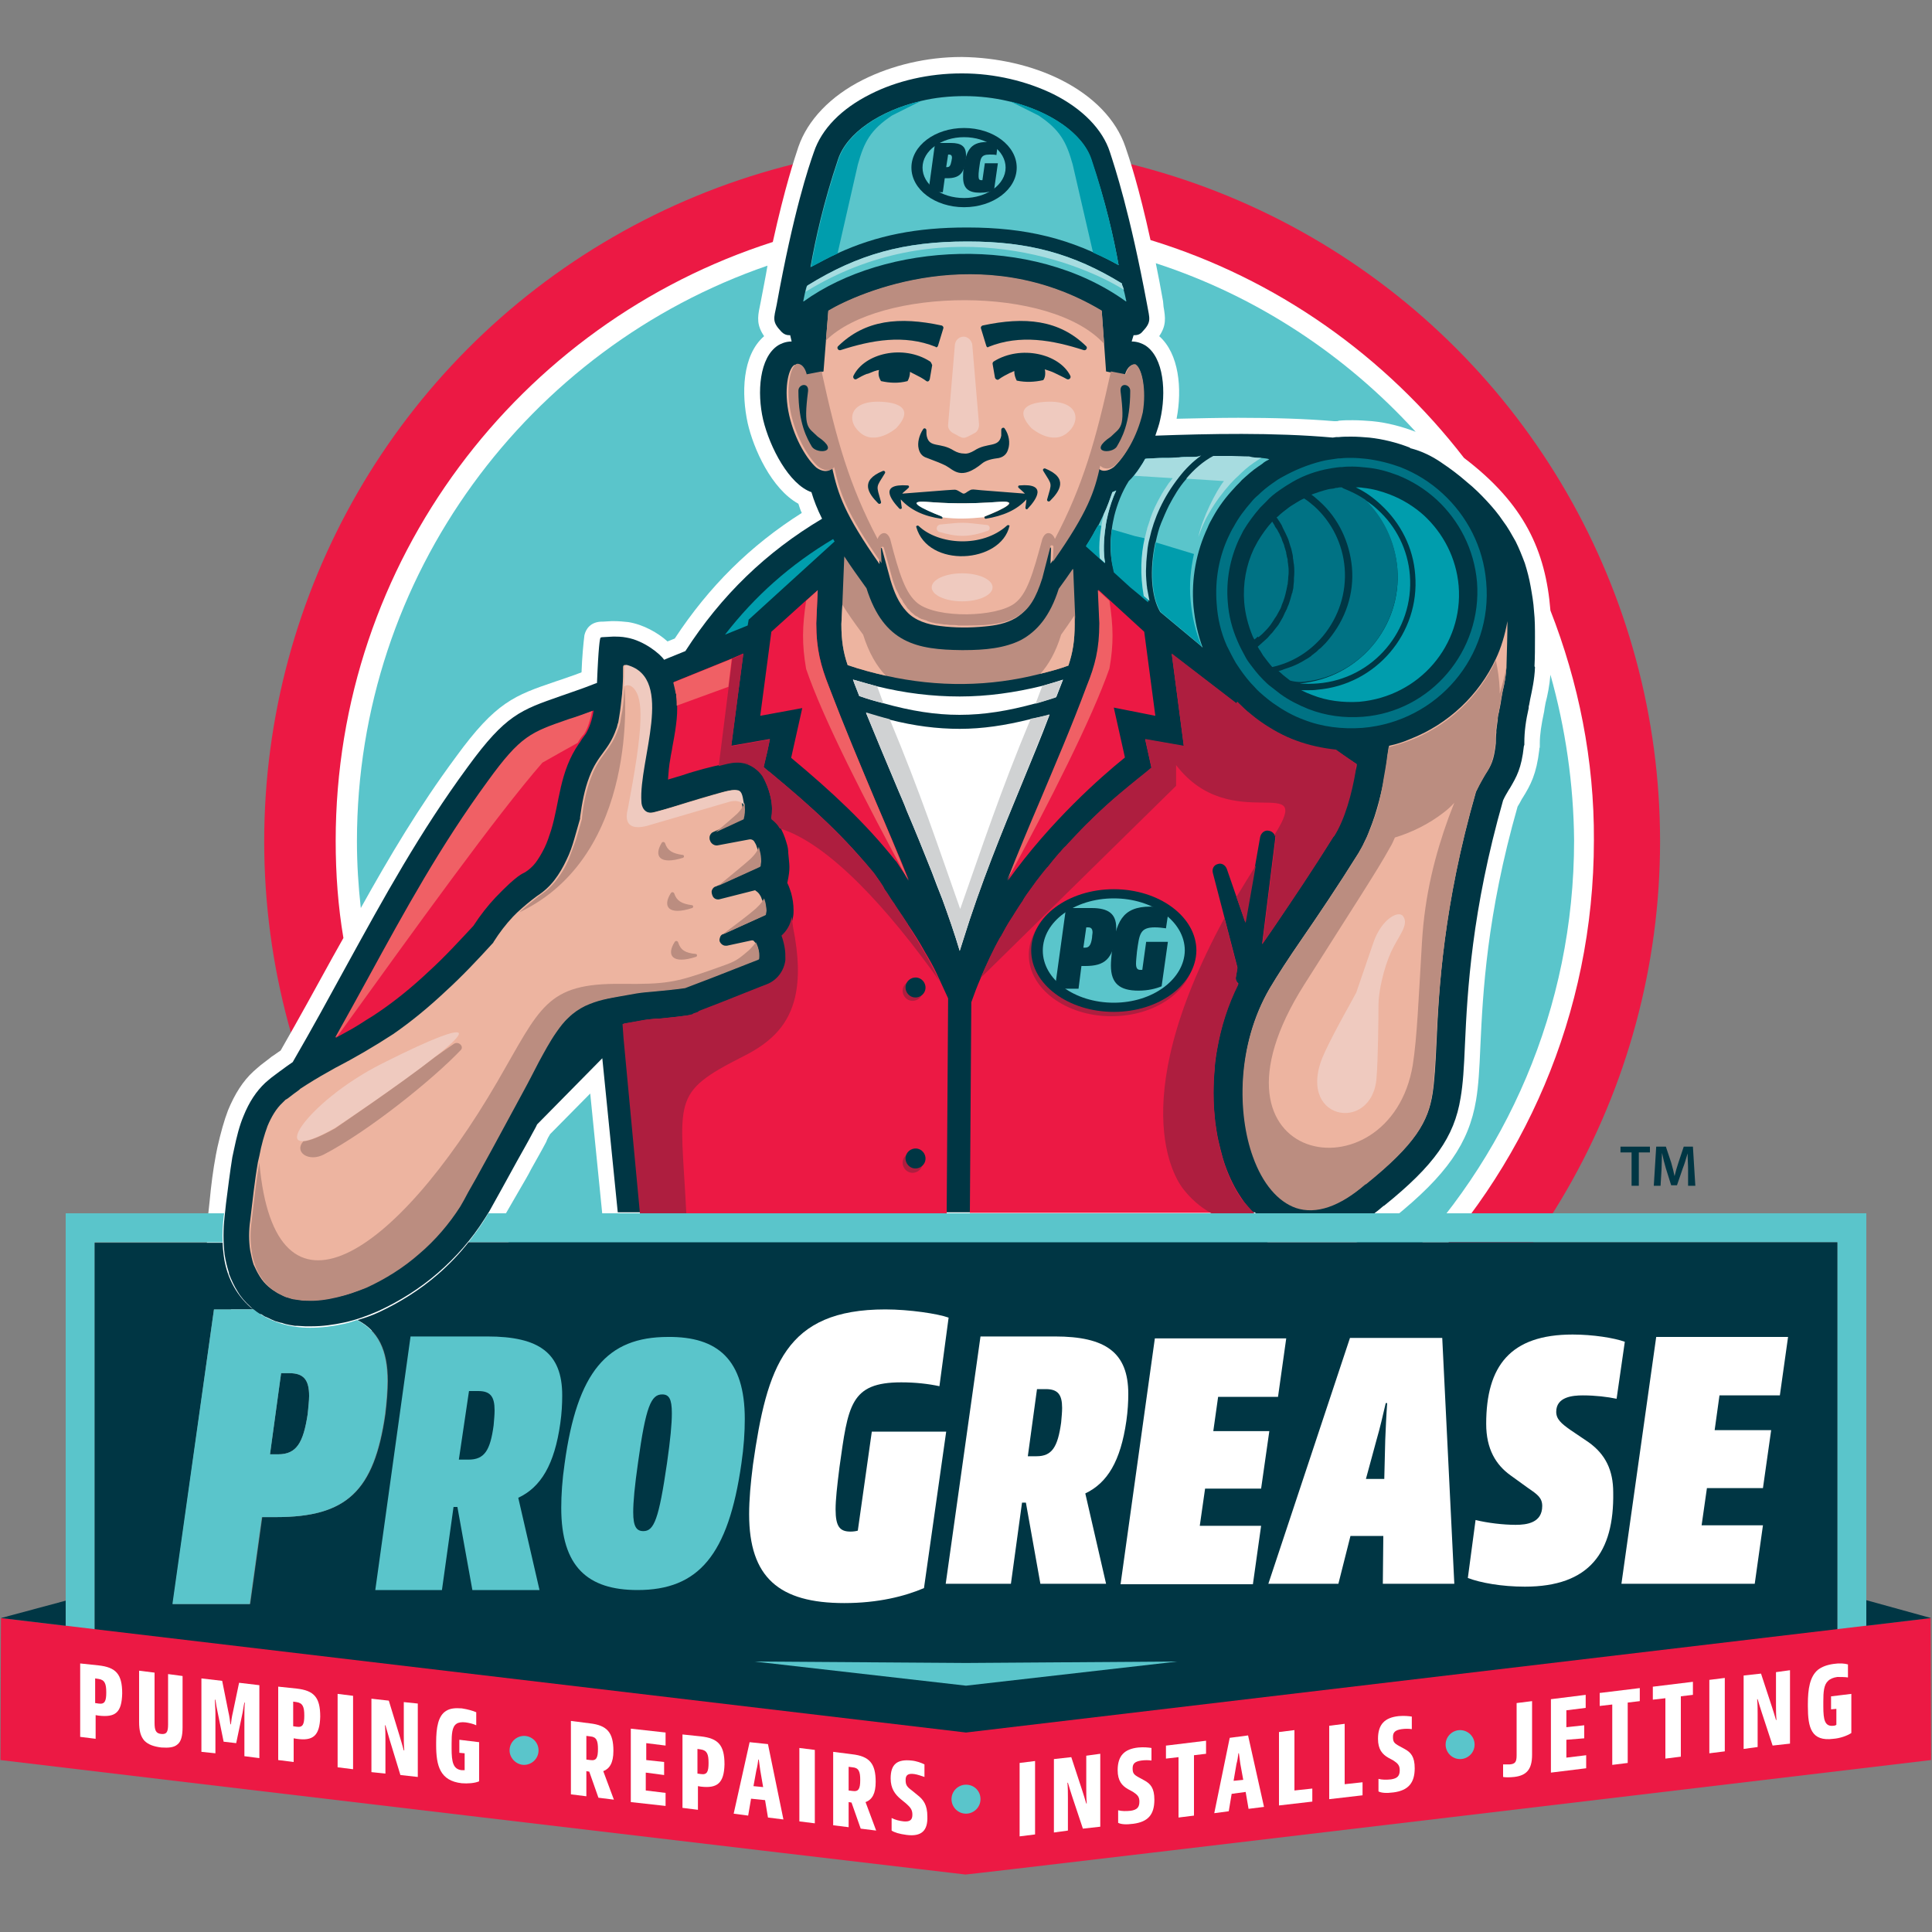 <?xml version="1.0" encoding="utf-8"?>
<!-- Generator: Adobe Illustrator 25.3.1, SVG Export Plug-In . SVG Version: 6.00 Build 0)  -->
<svg version="1.1" id="Layer_1" xmlns="http://www.w3.org/2000/svg" xmlns:xlink="http://www.w3.org/1999/xlink" x="0px" y="0px"
	 viewBox="0 0 400 400" style="enable-background:new 0 0 400 400;" xml:space="preserve">
<rect x="0" y="0" width="400" height="400" fill="#808080" stroke="none"/>
<style type="text/css">
	.st0{fill:#EC1944;}
	.st1{fill:#FFFFFF;}
	.st2{fill:#5AC5CB;}
	.st3{fill:#003644;}
	.st4{fill:#009DAD;}
	.st5{fill:#BB8D80;}
	.st6{fill:#EDB4A0;}
	.st7{fill:#EFCABF;}
	.st8{fill:#AE1E3F;}
	.st9{fill:#D0D2D3;}
	.st10{fill:#A7DCE0;}
	.st11{fill:#007284;}
	.st12{fill:none;}
	.st13{fill:#F06065;}
</style>
<g>
	<g>
		<circle class="st0" cx="199.2" cy="174.2" r="144.5"/>
		<path class="st1" d="M321,126.4c-1-12.4-5.4-22.1-17.9-31.6c-16.3-21.1-38.8-37.1-64.9-45.1c-2.4-11-4.4-17-5.2-19.3
			c-1.9-5.6-6.6-10.5-13.4-13.9c-6-3-13.2-4.6-20.4-4.7c0,0-0.2,0-0.2,0c-7.1,0-14.3,1.7-20.3,4.7c-6.8,3.4-11.5,8.4-13.4,13.9
			c-0.8,2.4-2.8,8.4-5.3,19.7c-52.5,16.8-90.5,66-90.5,124c0,6.9,0.5,13.6,1.6,20.1c-0.8,1.4-1.5,2.7-2.3,4.1
			c-3.3,6-6.8,12.4-10.7,19.2c0,0-1.2,0.8-1.3,0.9c-0.2,0.1-0.4,0.3-0.6,0.4l-0.5,0.4l-1.7,1.3l-0.7,0.6l-0.8,0.7
			c-2.2,2-3.9,4.7-5.3,8.1c-0.8,2.1-1.5,4.6-2.2,7.7l-0.3,1.5c-0.6,3.2-1,6.4-1.3,9.6c-0.1,0.9-0.2,1.9-0.3,2.8
			c-0.4,2.8-0.4,5.7,0,8.7c0.2,1.5,0.6,3,1,4.3c0,0.1,0.1,0.3,0.1,0.3c0.6,1.7,1.3,3.1,2.2,4.4c0.9,1.4,2,2.7,3.2,3.8l1.6,1.5
			c0.5,0.4,1.1,0.7,1.7,0.8l1.1,0.5c0.6,0.3,1.1,0.5,1.4,0.6l0.6,0.2c0.3,0.1,0.6,0.2,1,0.3l0.4,0.1c0.5,0.1,1.1,0.3,1.7,0.4
			l1.2,0.2c0.1,0,0.3,0,0.5,0.1l0.2,0c0.6,0.1,1.3,0.1,1.9,0.2l1.5,0c2.3,0,4.9-0.3,7.5-0.9c2.5-0.6,5-1.4,7.7-2.6
			c4.7-2.1,9.1-4.9,13.2-8.4c2.8-2.5,5.4-5.2,7.5-8c23.9,28.3,59.6,46.2,99.5,46.2c71.9,0,130.2-58.3,130.2-130.2
			C330.1,157.4,326.8,141.2,321,126.4z"/>
		<path class="st2" d="M115,141.1l0.9-0.3c1.4-0.5,2.7-0.9,4.5-1.6c0.1-3,0.4-6.2,0.6-7.7l0,0c0.3-1.3,1.3-2.8,3.7-2.8
			c0,0,0.2,0,0.2,0l1.7-0.1l0.6,0c1,0,1.9,0.1,2.9,0.2c3.1,0.5,6.1,2.2,8.1,4l1.5-0.6c7.1-10.8,15.7-19.3,26.3-26
			c-0.3-0.6-0.5-1.3-0.7-1.9c-5.6-3.1-9.3-11.4-10.5-16.7c-1.3-6-1.2-14,3.4-18c-1.5-2.2-1.4-3.8-0.9-6.1l0.2-1
			c0.5-2.7,1-5.1,1.4-7.5C109.5,72,73.9,119,73.9,174.2c0,4.7,0.3,9.3,0.8,13.8c5.9-10.6,12-20.9,19.7-31.3
			C102.7,145.3,106.5,144,115,141.1z"/>
		<path class="st2" d="M240.9,63.5c0.4,2.3,0.6,3.9-0.9,6.1c4.1,3.6,4.8,10.9,3.6,17.1c4.6-0.1,8.8-0.2,12.8-0.2
			c7.4,0,13.9,0.2,19.8,0.7c0.2,0,0.3,0,0.4,0c0.2,0,0.4,0,0.6-0.1c1-0.1,1.9-0.1,2.9-0.1c1.3,0,2.7,0.1,4,0.2
			c3.1,0.3,6.1,1.1,9,2.2c0,0,0,0,0,0c-14.5-15.9-32.9-28.1-53.8-34.9c0.5,2.4,1,5.1,1.5,7.9L240.9,63.5z"/>
		<path class="st2" d="M321,139.7c-0.2,2.3-0.6,4.3-1,5.8l-0.2,1.1l-0.1,0.7c-0.6,2.8-0.9,4.8-0.9,6.6l0,0.6c0,0.2,0,0.3-0.1,0.5
			l0,0.2c-0.6,5.1-1.8,7.3-3.4,9.9l-0.2,0.3c-0.3,0.6-0.6,1.1-0.9,1.6c-6.4,22.4-7.2,38.7-7.7,49.5c-0.2,4.9-0.4,8.3-0.9,11.3
			c-1.5,8.9-6.1,15.5-17,24.3c0,0-0.1,0.1-0.2,0.1c-2.7,2.3-5.5,4.1-8.3,5.4c-3,1.3-5.9,1.9-8.8,1.9c-2,0-4-0.3-5.9-1
			c-2.5-0.8-4.8-2.2-7-4.2H127.9c-1.7,0-3.1-1.3-3.2-2.9l-2.5-25l-8.3,8.4c-0.3,0.5-0.6,1-0.8,1.6c-1,1.9-2.1,3.8-3.1,5.6
			c-0.7,1.4-1.5,2.7-2.3,4.1l-1.1,1.9l-2.6,4.5l-1,1.7c0,0.1-0.1,0.1-0.1,0.2c23.1,27.8,58,45.6,97,45.6c69.6,0,126-56.4,126-126
			C325.8,162.3,324.1,150.7,321,139.7z"/>
		<path class="st3" d="M317.8,138.2c-0.1,2.5-0.6,4.7-1,6.6l-0.2,1.1c-0.1,0.3-0.1,0.4-0.1,0.5l0,0.2c-0.6,2.6-0.9,4.9-0.9,7.1
			l0,0.5l-0.1,0.3c-0.5,4.6-1.5,6.3-2.9,8.7l-0.2,0.3c-0.4,0.7-0.8,1.3-1.2,2.2c-6.5,22.8-7.4,39.5-7.9,50.6
			c-0.2,4.8-0.4,8.1-0.9,11c-1.3,8.1-5.5,14-15.8,22.3l-0.2,0.1c-2.5,2.2-5.1,3.8-7.6,4.9c-2.5,1.1-5,1.6-7.5,1.6
			c-1.6,0-3.3-0.3-4.8-0.8c-2.5-0.8-4.7-2.3-6.7-4.4H127.9l-3.2-31.9l-13.5,13.7c-0.3,0.7-0.7,1.3-1,1.9c-1,1.9-2.1,3.8-3.1,5.6
			c-1.1,2-2.2,4-3.3,6l-2.5,4.5l-1,1.6c-2.6,4.1-5.8,7.8-9.6,11.1c-3.8,3.3-8,5.9-12.3,7.9c-2.5,1.1-4.8,1.9-7.1,2.4
			c-2.3,0.5-4.6,0.8-6.8,0.8c-0.3,0-0.6,0-0.8,0l-0.5,0c-0.5,0-1.1-0.1-1.6-0.1l-0.3,0h-0.2l-1.2-0.2c-0.5-0.1-1-0.2-1.5-0.4
			l-0.5-0.1c-0.3-0.1-0.7-0.2-1-0.3l-0.2-0.1c-0.3-0.1-0.7-0.3-1.1-0.5l-0.7-0.3l-0.2-0.1c-0.2-0.1-0.4-0.3-0.6-0.4c0,0,0,0-0.1,0
			h-0.5l-1.6-1.5c-1.1-1-2-2-2.7-3.2c-0.7-1.1-1.3-2.4-1.8-3.7l0-0.2c-0.4-1.2-0.7-2.5-0.9-3.8c-0.3-2.6-0.3-5.2,0-7.8
			c0.1-0.9,0.2-1.9,0.3-2.8c0.4-3.1,0.8-6.4,1.3-9.5l0.3-1.4c0.6-2.9,1.2-5.2,2-7.1c1.2-3,2.7-5.2,4.5-6.9l0.7-0.6
			c0.2-0.2,0.4-0.3,0.6-0.5l1.6-1.2c0.3-0.2,0.7-0.5,1.1-0.8l0.4-0.3l1.3-0.9c4-6.9,7.6-13.5,11.1-19.9
			c7.8-14.2,15.2-27.7,25.2-41.3c7.8-10.7,10.9-11.7,19.2-14.6c2.2-0.8,3.9-1.3,7.2-2.6c0.1,0,0.2-0.1,0.3-0.1
			c0.3-7.6,0.6-9.1,0.7-9.3c0-0.2,0.6-0.2,0.8-0.2l1.8-0.1c0.9,0,1.8,0,2.8,0.2c3.6,0.6,7,3.4,7.8,4.6l0.7-0.3l3.7-1.5
			c7.4-11.5,16.7-20.5,28.3-27.4c-1-2-1.7-3.8-2.2-5.5c-4.6-1.6-8.6-9.2-10-15c-1.3-5.6-0.8-12.9,3.1-15.4c0.5-0.3,1.5-0.8,2.8-0.8
			l-0.3-1.3c-0.1,0-0.2,0-0.2,0c-0.6,0-1.1-0.2-1.6-0.7c-2-2.1-1.6-2.7-1-5.6c3.5-19.3,6.6-28.5,7.7-31.6c1.6-4.8,5.7-9,11.7-12
			c5.5-2.8,12.2-4.3,18.8-4.3c0,0,0.1,0,0.2,0h0.1c6.6,0,13.3,1.6,18.8,4.3c6,3,10.2,7.3,11.7,12c1,3.1,4.1,12.3,7.7,31.6
			c0.5,2.9,1,3.5-1,5.6c-0.4,0.5-1,0.7-1.6,0.7c-0.1,0-0.2,0-0.2,0l-0.4,1.3c1.3,0,2.3,0.5,2.8,0.8c3.9,2.5,4.4,9.8,3.1,15.4
			c-0.2,1-0.6,2.1-1,3.3c11-0.4,24.5-0.7,36.8,0.4l-0.1,0c0.2,0,0.5-0.1,0.7-0.1c0.2,0,0.3,0,0.5,0c0.9-0.1,1.8-0.1,2.7-0.1
			c1.2,0,2.5,0.1,3.7,0.2c2.8,0.3,5.6,1,8.2,2c0.1,0,0.2,0.1,0.3,0.2c2.4,0.6,4.6,1.7,6.6,3.1c1.8,1.2,3.5,2.5,5.1,3.9
			c1.5,1.2,2.9,2.6,4.2,4c1.2,1.3,2.3,2.6,3.3,4.1c1,1.3,1.8,2.8,2.6,4.2c0.7,1.4,1.3,2.9,1.9,4.5c0.5,1.6,0.9,3.1,1.2,4.8
			c0.3,1.7,0.6,3.4,0.7,5.1c0.2,1.8,0.2,3.7,0.2,5.5c0,2,0,4-0.1,6C317.8,138,317.8,138.1,317.8,138.2z"/>
		<path class="st2" d="M230.3,101.9c-0.5,1.5-1,3-1.8,4.6c0,0,0,0,0,0c-0.3,0.7-0.7,1.4-1,2.1c-0.2,0.3-0.4,0.7-0.6,1
			c-0.2,0.3-0.4,0.7-0.6,1.1c-0.4,0.7-0.9,1.5-1.4,2.3l2.6,2.3l1.3,1.2c-0.4-2.1-0.3-5,0.1-7.5c0.1-0.9,0.3-1.8,0.5-2.6
			c0.4-1.6,1-3.3,1.7-4.9C230.8,101.7,230.5,101.8,230.3,101.9z M261.1,94.8c-0.9,0-1.8-0.1-2.6-0.1c-1.3-0.1-2.5-0.1-3.6-0.1
			c-1.3,0-2.6,0-3.8,0c-2.1,1.1-4,2.8-5.6,4.7c-1.4,1.6-2.5,3.5-3.5,5.4c-0.6,1.2-1.1,2.4-1.6,3.6c-0.5,1.2-0.8,2.5-1.1,3.8
			c0,0.1,0,0.2-0.1,0.2c-1.2,5.6-0.9,11.2,1,14.4l8.4,7l0.4,0.4c-1-2.7-1.6-5.5-1.9-8.5c-0.5-5.8,0.6-11.4,2.9-16.3
			c0.3-0.8,0.7-1.5,1.1-2.2c1.2-2.2,2.7-4.2,4.4-6c0.5-0.6,1.1-1.1,1.6-1.7c1.1-1,2.2-2,3.4-2.8c0.4-0.3,0.8-0.5,1.1-0.8
			c0.4-0.3,0.8-0.5,1.2-0.7C262.4,94.9,261.8,94.9,261.1,94.8z M246.9,94.6c-0.2,0-0.4,0-0.6,0c-0.7,0-1.5,0-2.2,0.1
			c-0.7,0-1.3,0.1-2,0.1c-0.4,0-0.7,0-1.1,0c-1,0-2,0.1-3.1,0.1c-0.3,0-0.5,0-0.8,0.1c-0.3,0.5-0.5,0.9-0.8,1.3
			c-0.5,0.8-1,1.5-1.5,2.1c-0.3,0.4-0.7,0.8-1.1,1.2c-1.4,2.2-2.4,4.8-3,7.2c-0.2,0.9-0.4,1.8-0.5,2.7c-0.5,3.2-0.3,6.3,0.5,8.8
			l3.4,3.1c0,0,2.5,2.1,2.5,2.1l1.2,1c0,0-0.1-0.3-0.1-0.4c0-0.2-0.1-0.3-0.1-0.5c-0.1-0.3-0.1-0.5-0.2-0.9
			c-0.3-1.6-0.4-3.3-0.4-4.9c0-1.7,0.2-3.4,0.5-5.1c0.1-0.3,0.1-0.7,0.2-1c0.9-4.1,2.8-8.5,6.1-12.7c1.3-1.7,2.9-3.3,4.6-4.5
			C247.9,94.6,247.4,94.6,246.9,94.6z"/>
		<path class="st4" d="M172.5,111.6c0.1,0.2,0.2,0.4,0.3,0.5l-17.8,16.2l-0.2,1.2l-4.7,1.9C156.3,123.4,163.6,116.9,172.5,111.6z"/>
		<path class="st1" d="M215.8,142c-5.7,1.4-11.4,2.2-17.1,2.2c-5.7,0-11.4-0.7-17.1-2.1c0,0-3.3-0.9-5-1.4c0.4,1.2,0.9,2.3,1.3,3.4
			c1.7,0.6,3.4,1.1,5,1.5c11.5,3.2,20,3.2,31.6,0c1.4-0.4,2.8-0.8,4.2-1.3c0.5-1.2,0.9-2.4,1.4-3.6
			C218.6,141.2,217.2,141.6,215.8,142z M213.3,148.9c-5.2,1.3-9.9,2-14.6,2c-4.7,0-9.4-0.6-14.5-1.9c-1.6-0.4-3.2-0.8-4.9-1.4
			c2.3,5.6,4.5,10.9,6.7,16.1c0.6,1.4,1.2,2.7,1.7,4.1c1.8,4.2,3.5,8.4,5.2,12.7c0.7,1.9,1.4,3.7,2.2,5.7c1.3,3.5,2.5,7,3.6,10.7h0
			c0.2-0.7,0.5-1.5,0.7-2.2c3.6-11.7,7.9-22.1,12.4-33c1.8-4.4,3.7-8.9,5.5-13.7C215.9,148.3,214.6,148.6,213.3,148.9z"/>
		<path class="st0" d="M280.9,158.2l-4.2-2.8c-2.9-0.3-5.7-0.9-8.4-2c-2.6-1-5.1-2.3-7.3-3.9c-0.8-0.5-1.5-1.1-2.2-1.7
			c-0.8-0.7-1.5-1.3-2.2-2c-0.1-0.1-0.2-0.2-0.4-0.4c0,0-0.1,0-0.1,0.1c0,0-0.1,0.1-0.1,0.2l-13.4-10.3l2.5,19.1l-8-1.4l1.3,5.9
			l-1.2,1c-0.4,0.3-0.9,0.8-1.5,1.2c-2.2,1.8-5.5,4.4-9.3,8.1c-0.2,0.2-0.4,0.3-0.5,0.5c-1.3,1.3-2.7,2.7-4.1,4.2l0,0
			c-0.4,0.4-0.8,0.8-1.1,1.2c-0.4,0.5-0.8,1-1.3,1.4c0,0.1-0.1,0.1-0.2,0.2c-0.8,0.9-1.5,1.8-2.3,2.8c-0.1,0.1-0.1,0.2-0.2,0.2
			c-0.8,1-1.5,1.9-2.3,2.9c-0.1,0.1-0.2,0.2-0.2,0.3c-0.7,1-1.5,2-2.2,3.1c-0.1,0.1-0.2,0.2-0.2,0.4c-0.7,1.1-1.5,2.2-2.2,3.4
			c-0.1,0.1-0.1,0.2-0.2,0.3c-0.8,1.2-1.5,2.5-2.2,3.8c0,0,0,0.1-0.1,0.1c-1.5,2.7-2.8,5.5-4.1,8.5c-0.7,1.6-1.3,3.2-1.9,4.9
			l-0.3,43.6h58.1l0.6,0c-0.9-0.9-1.8-2-2.5-3.1c-1.3-1.9-2.4-4.1-3.3-6.6c-0.4-1.1-0.7-2.2-1-3.4c-0.3-1.2-0.6-2.4-0.8-3.7
			c-0.1-0.7-0.2-1.3-0.3-2c-0.1-1-0.2-2-0.3-3.1c-0.1-1.8-0.1-3.7,0-5.6c0-0.8,0.1-1.6,0.2-2.5v-0.2c0.1-1.2,0.3-2.5,0.5-3.8
			c0.8-4.6,2.2-9.1,4.4-13.5c-0.4-0.3-0.7-0.9-0.5-1.5l0.3-1.8l-5.1-19.6c-0.2-0.8,0.2-1.6,1-1.8c0.8-0.3,1.6,0.2,1.9,1l3.8,11
			l3.1-17.6c0.2-0.9,1-1.5,1.8-1.3c0.8,0.1,1.5,0.9,1.3,1.8l-2.7,21.7c1-1.4,2-2.9,3.1-4.5c3.2-4.8,7.2-10.7,11.6-17.7l0.2-0.2
			c2-3.3,3.5-8.7,4.4-13.5v0C280.8,159.1,280.9,158.7,280.9,158.2L280.9,158.2z M194.6,203c-0.2-0.5-0.5-1-0.7-1.5
			c-0.7-1.5-1.5-2.9-2.4-4.4c-1.1-2-2.3-3.9-3.6-5.8c0-0.1-0.1-0.2-0.2-0.3c-0.4-0.6-0.8-1.3-1.2-1.8c-0.4-0.6-0.8-1.2-1.2-1.8
			c0-0.1-0.1-0.1-0.1-0.2c-0.6-0.8-1.1-1.6-1.6-2.4c-0.3-0.4-0.6-0.8-0.8-1.3c-0.5-0.8-1-1.5-1.5-2.2c-6.2-7.9-13.3-14.3-22-21.5
			l-0.2-0.1l-1-0.9l0.8-3.4l0.5-2.4l-8,1.4l2.5-19.1l-2.3,1l-12.1,4.9c0.5,2.1,0.9,4.6,0.6,7.7c-0.2,1.8-0.3,2.6-0.9,5.8
			c-0.1,0.8-0.3,1.5-0.4,2.3c-0.3,1.5-0.4,3-0.5,4.4c0.7-0.2,1.3-0.4,2-0.6c1.1-0.3,2.1-0.7,3.2-1c3-0.9,5.7-1.5,8.2-2l0.5-0.1h0.6
			c0.3,0,0.5,0,0.8,0.1c0.1,0,0.1,0,0.2,0c0.1,0,0.2,0,0.3,0.1c0.3,0,0.6,0.2,0.9,0.3c0.2,0,0.3,0.1,0.5,0.2
			c0.2,0.1,0.4,0.2,0.6,0.3c0,0,0.1,0,0.1,0.1c0.2,0.1,0.3,0.2,0.5,0.4c0.1,0.1,0.2,0.1,0.2,0.2c0.2,0.1,0.3,0.3,0.4,0.4
			c0.3,0.3,0.5,0.6,0.7,1c0.1,0.2,0.3,0.5,0.5,1c0.5,1.1,0.8,2.2,1.1,3.4c0.3,1.4,0.3,2.8,0.1,4.2c0.6,0.5,1.1,1,1.6,1.7
			c0,0.1,0.1,0.2,0.2,0.2c0.2,0.2,0.3,0.5,0.4,0.7c0.5,1,0.8,2,1,2.7c0.2,0.6,0.3,1.3,0.3,1.9c0.2,2.5,0.5,3-0.2,6.2
			c0.4,0.8,0.6,1.5,0.8,2.1c0.3,1.1,0.5,2.3,0.5,3.6c0,0.3,0,0.8-0.1,1.3c-0.2,1.5-1,2.9-2.1,3.9c0.4,1.1,0.6,2.2,0.7,2.8
			c0.1,0.6,0.1,1.2,0.1,1.9v0.2l0,0.2c-0.3,2.3-1.7,4.2-3.9,5l-1.3,0.5l-8.3,3.3l-4.4,1.7l-0.2,0.2l-0.9,0.3l-0.3,0.2l-0.9,0.2
			c-2,0.3-4,0.5-6.1,0.7l-0.6,0c-1.1,0.1-2.1,0.2-3.1,0.4l-3.4,0.6c-0.1,0-0.2,0-0.3,0.1l0,0.2l0.2,2.8l3.4,36.3h63.2l0.3-44.6
			C195.7,205.4,195.2,204.3,194.6,203z M181.2,165.7c-3.1-7.4-6.4-15-9.6-23.6c-1.6-4.2-2.6-7.7-2.6-12.9V129l0.3-6.8l-2.4,2.1
			l-7.2,6.5l-2.3,17.4l8.7-1.6l-2.3,10.3c8.4,7,15.4,13.5,21.6,21.3l0.2,0.2c0.7,1.1,1.5,2.3,2.4,3.6c0.1,0.1,0.2,0.2,0.2,0.3
			C186,176.8,183.6,171.3,181.2,165.7z M118.1,148.9c-0.1,0-0.2,0.1-0.3,0.1c-7.8,2.7-9.9,3.4-16.7,12.8
			c-9.8,13.4-17.1,26.7-24.8,40.8c-2.1,3.8-6.4,11.8-6.8,12.3l0.5-0.3l1.1-0.6c0.6-0.3,1.2-0.7,1.8-1l1.5-0.9l1.4-0.9
			c0.8-0.5,1.5-0.9,2.2-1.4l0.6-0.4c3.2-2.2,6.6-4.9,10.2-8.3c3.3-3,6.4-6.4,9.2-9.4c1.5-2.3,3-4.2,4.6-5.9c4.6-4.8,5.6-4.9,6.1-5.2
			c0.8-0.5,1.6-1.2,2.2-2c0.6-0.8,1.2-1.8,1.8-3c0.6-1.2,1-2.5,1.4-3.7c1.8-5.9,1.7-12.1,5.8-18l0.1-0.1c0.2-0.3,0.3-0.5,0.5-0.8
			c0.2-0.3,0.5-0.7,0.8-1.1c0.7-1.2,1.3-2.8,1.6-4.8C121,147.9,119.4,148.4,118.1,148.9z M239.2,148.2l-2.3-17.4l-9.5-8.7l0.3,6.9
			c0,5.3-0.9,8.8-2.6,13c-2.9,7.7-5.8,14.7-8.5,21.4c-2.5,6-5.8,13.1-7.9,18.9c8.8-12.3,19.3-21.5,24-25.3c0.1,0,0.1-0.1,0.2-0.2
			l-2.3-10.3L239.2,148.2z"/>
		<path class="st5" d="M222.5,129.2c0,3.5-0.4,5.9-1.3,8.6c-1.9,0.7-3.8,1.2-5.8,1.7c-10.5,2.7-21.2,2.8-32,0.4
			c-2.6-0.6-5.3-1.3-7.9-2.2c-0.9-2.6-1.3-5.1-1.3-8.5l0.2-4l0.4-10c1.3,2,2.8,4.1,4.6,6.6c3.6,11.4,10.5,12.7,19.7,12.8h0.3
			c4.6,0,8.6-0.4,12-2.1c3.3-1.8,6-4.9,7.8-10.6c1.1-1.5,2-2.8,2.9-4.1l0.1,0.1l0.4,9.8L222.5,129.2z"/>
		<path class="st6" d="M178.7,131.4c1.2,3.8,2.8,6.5,4.7,8.5c-2.6-0.6-5.3-1.3-7.9-2.2c-0.9-2.6-1.3-5.1-1.3-8.5l0.2-4
			C175.5,127,177,129.1,178.7,131.4z"/>
		<path class="st6" d="M222.5,129.2c0,3.5-0.4,5.9-1.3,8.6c-1.9,0.7-3.8,1.2-5.8,1.7c1.7-1.9,3.2-4.5,4.3-8.1c1-1.4,1.9-2.7,2.7-3.9
			L222.5,129.2z"/>
		<path class="st2" d="M232.3,58.9l0.1,0.3c0,0.1,0.3,0.7,0.8,3.2l-0.1,0c-19.6-14.1-49.9-12.1-66.7,0l-0.1,0
			c0.5-2.6,0.7-3.2,0.8-3.2l0.1-0.1c10.5-6.5,20-9.1,33-9.1c0,0,0.1,0,0.1,0c0,0,0,0,0,0c0,0,0,0,0,0c0,0,0.1,0,0.1,0
			c12.5,0,21.8,2.5,31.9,8.7L232.3,58.9z"/>
		<path class="st2" d="M231.6,54.9c-9.8-5.5-19.2-7.8-31.3-7.8h-0.1v0c0,0,0,0,0,0h-0.1c-10.2,0-18.6,1.6-26.8,5.4
			c-1.8,0.8-3.6,1.8-5.5,2.8c1-5.7,2.7-13.4,5.7-22.3c1.8-5.5,8.7-10.1,17.2-12.1c2.9-0.7,5.9-1,9-1c12.3,0,23.8,5.8,26.2,13.1
			C228.9,41.7,230.6,49.3,231.6,54.9z"/>
		<path class="st6" d="M236.2,85.9c-1.2,5.2-3.8,9.2-5.6,10.8c-1.2,0.9-2.6,1.1-3.3,0.1c-1.2,5.4-2.5,9.5-9.8,19.9l0.1-3.1
			c0-0.4-0.5-0.4-0.6-0.1l-1.7,6.6c-1.3,4.1-2.7,6.5-5.1,7.9c-1.9,1.1-4.1,1.5-6.3,1.7c-3,0.3-6.2,0.3-9.3-0.1
			c-2.5-0.3-5.2-1.1-6.9-3c-1.7-1.8-2.6-4.1-3.3-6.4l-1.8-6.6c-0.1-0.3-0.6-0.3-0.6,0.1l0.1,3.1c-7.3-10.4-8.6-14.5-9.8-19.9
			c-0.7,0.9-2.1,0.8-3.3-0.1c-1.8-1.6-4.4-5.6-5.6-10.8c-1.2-5.3-0.2-9.6,1-10.4c0.3-0.2,1.6-0.2,2.2,2l0,0.1l3.1-0.6l0.8-0.2
			l0.5-6.3l0.5-6.2c6.1-3.7,31.7-14.9,56.6,0l0.5,6.9l0.4,5.6l3.4,0.7l0.5,0.1l0-0.1c0.6-2.1,1.9-2.3,2.2-2
			C236.4,76.3,237.4,80.6,236.2,85.9z"/>
		<path class="st3" d="M194.2,71.6l1.1-3.6c0.1-0.3-0.1-0.5-0.3-0.6c-8.8-1.9-15.9-1.2-21.5,4.3c-0.3,0.3,0,0.9,0.5,0.8
			c6.5-2.1,13.2-3.3,19.7-0.7C193.8,72,194.1,71.9,194.2,71.6z"/>
		<path class="st3" d="M208,88.7c-0.2-0.3-0.7-0.1-0.7,0.3c0,0.4,0,0.8,0,1.2c-0.5,2.6-2.9,1.3-5.6,3.1c-0.7,0.4-1.4,0.7-2.1,0.6
			c-0.7,0-1.4-0.2-2.1-0.6c-2.8-1.8-5-0.5-5.6-2.9c-0.1-0.4-0.1-0.8-0.1-1.3c0-0.4-0.5-0.6-0.7-0.2c-0.8,1.2-1.2,2.8-0.9,4
			c0.2,0.9,0.7,1.6,1.7,1.9c1.9,0.7,3.1,1.2,3.9,1.6c1.7,0.9,3.1,3.2,7.6-0.5c0.5-0.4,1.4-0.8,2.9-1c1.3-0.1,2.1-0.8,2.4-1.8
			C209.2,91.7,208.9,90,208,88.7z"/>
		<path class="st3" d="M208.5,108.8c-5.2,4.7-14.2,4-18.3,0.1c-0.2-0.2-0.6,0-0.5,0.2c2.4,8.6,17.5,7.6,19.3-0.2
			C209.1,108.8,208.7,108.6,208.5,108.8z"/>
		<path class="st3" d="M183.2,98c-1.9,3.1-1.8,2.3-0.8,5.9c0.1,0.3-0.3,0.6-0.6,0.3c-2-2-3.9-4.7,1-6.7
			C183.1,97.4,183.4,97.7,183.2,98z"/>
		<path class="st3" d="M216,97.5c1.9,3.1,1.8,2.3,0.8,5.9c-0.1,0.3,0.3,0.6,0.6,0.3c2-2,3.9-4.7-1-6.7
			C216.1,96.9,215.8,97.2,216,97.5z"/>
		<path class="st3" d="M204.2,71.6l-1.1-3.6c-0.1-0.3,0.1-0.5,0.3-0.6c8.8-1.9,15.9-1.2,21.5,4.3c0.3,0.3,0,0.9-0.5,0.8
			c-6.5-2.1-13.2-3.3-19.7-0.7C204.5,72,204.3,71.9,204.2,71.6z"/>
		<path class="st3" d="M211.1,100.5c-0.3,0-0.4,0.3-0.2,0.5c0.7,0.6,1.1,1,1.3,1.2l-9-0.7c-2.2-0.2-1.9-0.3-2.9,0.3
			c-0.4,0.3-0.6,0.4-0.8,0.4c-0.2,0-0.4-0.2-0.8-0.4c-1-0.6-0.8-0.4-2.9-0.3l-9,0.7c0.2-0.3,0.7-0.6,1.3-1.2
			c0.2-0.2,0.1-0.5-0.2-0.5c-6-0.4-3.4,3-1.7,4.8c0.2,0.2,0.6,0,0.5-0.2c-0.1-0.8-0.2-1.3-0.2-1.7c2,2.2,4.8,3.5,8.4,4
			c0.3,0,0.4-0.4,0.1-0.5c-3.8-1.5-7.4-3.3-3.2-3c3.9,0.3,8.3,0.5,15.2,0c4.3-0.3,0.8,1.5-3,3c-0.3,0.1-0.2,0.5,0.1,0.5
			c3.6-0.6,6.4-1.8,8.4-4c0,0.4-0.1,0.9-0.2,1.7c0,0.3,0.3,0.5,0.5,0.2C214.5,103.5,217,100,211.1,100.5z"/>
		<path class="st5" d="M228.1,64.3l0.5,6.9C217.5,59,182.1,59.5,171,70.5l0.5-6.2C177.7,60.6,203.2,49.4,228.1,64.3z"/>
		<path class="st7" d="M205.5,121.6c0,1.6-2.8,2.9-6.3,2.9c-3.5,0-6.3-1.3-6.3-2.9s2.8-2.9,6.3-2.9
			C202.7,118.7,205.5,120,205.5,121.6z"/>
		<path class="st7" d="M194.4,110.1c3.7,1.1,6.1,1.2,10.1-0.2c0.6-0.2,0.5-1.1-0.1-1.2c-5.4-0.6-4.6-0.6-9.8-0.1
			C193.8,108.8,193.7,109.8,194.4,110.1z"/>
		<path class="st7" d="M202.7,87.9l-1.4-16.5c-0.1-0.9-0.9-1.7-1.8-1.7l0,0c-0.9,0-1.7,0.7-1.8,1.7l-1.4,16.5
			c-0.1,0.7,0.3,1.3,0.9,1.7c2.6,1.4,2,1.4,4.7,0C202.4,89.3,202.7,88.6,202.7,87.9z"/>
		<path class="st8" d="M190.6,206.4c-0.7,0.9-2,1.1-2.9,0.4c-0.9-0.7-1.1-2-0.4-2.9c0.7-0.9,2-1.1,2.9-0.4
			C191.1,204.2,191.3,205.5,190.6,206.4z"/>
		<path class="st3" d="M191.2,205.7c-0.7,0.9-2,1.1-2.9,0.4c-0.9-0.7-1.1-2-0.4-2.9c0.7-0.9,2-1.1,2.9-0.4
			C191.7,203.5,191.9,204.8,191.2,205.7z"/>
		<path class="st6" d="M312.1,128.6c0,2.7-0.1,5.8-0.2,9.4c-0.1,1.8-0.4,3.6-0.8,5.2c-0.1,0.6-0.2,1.1-0.3,1.7
			c0,0.2-0.1,0.5-0.1,0.7c0,0,0,0,0,0c-0.1,0.3-0.1,0.7-0.2,1c-0.1,0.3-0.1,0.7-0.2,1c-0.1,0.4-0.2,0.8-0.2,1.2c0,0.1,0,0.1,0,0.2
			c-0.1,0.5-0.1,0.9-0.2,1.4c0,0.3-0.1,0.6-0.1,0.8c0,0.2,0,0.3,0,0.5c-0.1,0.7-0.1,1.4-0.1,2.1c0,0,0,0.1,0,0.1
			c-0.4,3.6-1,4.6-2.1,6.3c-0.5,0.8-1.1,1.8-1.8,3.3l-0.1,0.2l-0.1,0.2c-6.8,23.6-7.7,40.8-8.2,52.2c-0.2,4.3-0.4,7.7-0.8,10.3
			c-0.9,5.7-3.4,10.3-13.7,18.6l-0.1,0c-5.2,4.6-10.2,6.2-14.4,4.9c-3.7-1.3-6.9-5-8.9-10.6c-3.2-8.8-3.4-23,3.4-34.7
			c1.6-2.7,3.8-6.1,6.7-10.3c3.3-4.8,7.3-10.7,11.8-17.9c0,0,0-0.1,0.1-0.2c0.3-0.5,0.7-1.1,0.9-1.7c0.4-0.8,0.8-1.6,1.1-2.5
			c1.6-3.9,2.6-8.2,3.2-11.5c0.2-1,0.3-1.9,0.4-2.7c0.1-0.6,0.2-1.1,0.2-1.5l0.3-1.9c1.5-0.3,3-0.8,4.4-1.4
			c7.9-3.1,14.2-9.1,17.7-16.6C310.8,134.1,311.6,131.4,312.1,128.6z"/>
		<path class="st7" d="M290.5,189.7c1.3,1.8-1,4.1-2.5,7.4c-1.5,3.3-2.6,8.2-2.6,10.9s-0.1,11.6-0.4,15.1
			c-0.8,11.8-17.4,8.9-10.7-5.3c2.3-4.9,5.8-10.9,6.5-12.3l3.6-10.5C286.1,190.2,289.6,188.4,290.5,189.7z"/>
		<path class="st7" d="M178,89.5c3.2,2.9,7.5-0.8,7.6-0.9c3.3-3.6,1-4.9-1.8-5.3C175.8,82.3,175.1,87,178,89.5z"/>
		<path class="st7" d="M221.1,89.5c-3.2,2.9-7.5-0.8-7.6-0.9c-3.3-3.6-1-4.9,1.8-5.3C223.3,82.3,224,87,221.1,89.5z"/>
		<path class="st8" d="M230.1,210.4c-9.4,0-17.1-5.7-17.1-12.7c0-7,7.7-12.7,17.1-12.7c9.4,0,17.1,5.7,17.1,12.7
			C247.2,204.7,239.6,210.4,230.1,210.4z"/>
		<path class="st3" d="M230.6,209.5c-9.4,0-17.1-5.7-17.1-12.7c0-7,7.7-12.7,17.1-12.7c9.4,0,17.1,5.7,17.1,12.7
			C247.6,203.8,240,209.5,230.6,209.5z"/>
		<g>
			<path class="st9" d="M181.6,142.1c0,0-3.3-0.9-5-1.4c0.4,1.2,0.9,2.3,1.3,3.4c1.7,0.6,3.4,1.1,5,1.5L181.6,142.1z"/>
			<path class="st9" d="M220,140.8c-0.5,1.2-0.9,2.4-1.4,3.6c-1.5,0.5-2.9,0.9-4.2,1.3l1.4-3.7C217.2,141.6,218.6,141.2,220,140.8z"
				/>
			<path class="st9" d="M217.3,147.9c-1.9,4.8-3.7,9.3-5.5,13.7c-4.5,10.9-8.7,21.3-12.4,33c-0.2,0.7-0.5,1.5-0.7,2.2h0
				c-1.1-3.7-2.4-7.2-3.6-10.7c-0.7-1.9-1.4-3.8-2.2-5.7c-1.7-4.3-3.4-8.4-5.2-12.7c-0.6-1.4-1.1-2.7-1.7-4.1
				c-2.2-5.2-4.4-10.4-6.7-16.1c1.7,0.5,3.3,1,4.9,1.4c6.5,15.6,9.9,26,14.6,39.3c4.7-13.3,8.1-23.8,14.6-39.4
				C214.6,148.6,215.9,148.3,217.3,147.9z"/>
		</g>
		<path class="st10" d="M261.1,94.8c-0.3,0.2-1.2,0.8-1.5,1c-1.2,0.8-2.3,1.8-3.3,2.8c-0.6,0.5-1.1,1.1-1.6,1.6
			c-1.6,1.8-3.1,3.8-4.3,5.9c-0.4,0.7-0.8,1.4-1.1,2.1c-0.5,1-0.8,2-1.2,3l0,0c0.8-3.9,3.7-9.6,5.3-11.6l-7.8-0.5
			c1.6-1.9,3.5-3.6,5.6-4.7c1.2,0,2.5,0,3.8,0c1.1,0,2.4,0.1,3.6,0.1C259.4,94.7,260.2,94.8,261.1,94.8z"/>
		<path class="st4" d="M228.8,109.1c-0.4,2.6-0.5,5.4-0.1,7.5l-3.9-3.5c0.5-0.8,1-1.6,1.4-2.3c0.2-0.4,0.4-0.7,0.6-1.1
			c0.2-0.4,0.4-0.7,0.6-1L228.8,109.1z"/>
		<path class="st4" d="M240.3,126.7c-1.9-3.2-2.2-8.8-1-14.4l7.9,2.4c-0.7,3.1-1,6.3-0.7,9.6c0.3,3.3,1,6.5,2.3,9.5L240.3,126.7z"/>
		<path class="st4" d="M190.7,20.9l-6,3c-4.5,3-5.8,5.5-7.1,10.2l-4.2,18.4c-1.8,0.8-3.6,1.8-5.5,2.8c1-5.7,2.7-13.4,5.7-22.3
			C175.4,27.5,182.3,22.9,190.7,20.9z"/>
		<g>
			<path class="st4" d="M226,33c-1.8-5.4-8.5-9.9-16.8-12l5.8,2.9c4.5,3,5.8,5.5,7.1,10.2l4.2,18.2c1.8,0.8,3.5,1.6,5.3,2.6
				C230.6,49.3,228.9,41.7,226,33z"/>
		</g>
		<path class="st10" d="M232.7,60c-10.8-6.7-38.7-16.3-65.9,0.4c0.2-0.9,0.3-1.2,0.3-1.2l0.1-0.1c10.5-6.5,20-9.1,33-9.1h0.2
			c12.5,0,21.8,2.5,31.9,8.7l0,0.2l0.1,0.3C232.5,59.3,232.5,59.4,232.7,60z"/>
		<path class="st11" d="M282.1,150.7c-4.2,0.3-8.4-0.2-12.2-1.7c-2.2-0.8-4.3-2-6.3-3.4c-0.7-0.5-1.3-1-1.9-1.5
			c-0.7-0.6-1.3-1.1-1.9-1.8c-1.2-1.2-2.2-2.5-3.1-3.8c-0.3-0.4-0.5-0.8-0.8-1.2c-0.7-1.2-1.3-2.4-1.9-3.6c-1.2-2.7-1.9-5.6-2.1-8.7
			c-0.4-5,0.5-9.8,2.5-14c0.3-0.6,0.6-1.3,1-1.9c1-1.9,2.3-3.6,3.7-5.2c0.4-0.5,0.9-1,1.4-1.4c0.9-0.9,1.9-1.7,2.9-2.4
			c0.7-0.5,1.4-1,2.2-1.4c2.5-1.4,5.2-2.5,8-3.2c1.1-0.3,2.3-0.4,3.5-0.6c0.1,0,0.3,0,0.4,0c0.8-0.1,1.5-0.1,2.3-0.1
			c1.1,0,2.1,0.1,3.1,0.2c2.4,0.3,4.8,0.9,7,1.7c3.3,1.3,6.2,3.1,8.8,5.5c5,4.6,8.4,11,9,18.3C309.1,135.9,297.6,149.4,282.1,150.7z
			 M305.8,120.5c-0.6-6.8-3.7-12.7-8.3-17c-2.4-2.2-5.1-3.9-8.1-5.1c-2.1-0.8-4.2-1.4-6.5-1.6c-1-0.1-1.9-0.2-2.9-0.2
			c-0.7,0-1.4,0-2.1,0.1c-0.1,0-0.3,0-0.4,0c-1.1,0.1-2.2,0.3-3.2,0.5c-2.7,0.6-5.2,1.6-7.4,3c-0.7,0.4-1.4,0.9-2,1.3
			c-1,0.7-1.9,1.4-2.7,2.3c-0.4,0.4-0.9,0.9-1.3,1.3c-1.3,1.5-2.5,3.1-3.5,4.8c-0.3,0.6-0.6,1.2-0.9,1.8c-1.8,3.9-2.7,8.4-2.3,13
			c0.2,2.8,0.9,5.5,2,8c0.5,1.2,1.1,2.3,1.7,3.4c0.2,0.4,0.5,0.8,0.7,1.1c0.9,1.2,1.8,2.4,2.9,3.5c0.6,0.6,1.1,1.1,1.8,1.6
			c0.6,0.5,1.2,0.9,1.8,1.4c1.8,1.3,3.8,2.3,5.8,3.1c3.6,1.4,7.4,1.9,11.3,1.6C296.2,147.3,306.9,134.8,305.8,120.5z"/>
		<ellipse class="st3" cx="199.6" cy="34.7" rx="10.9" ry="8.2"/>
		<g>
			<path class="st12" d="M188.3,76.8C188.3,76.8,188.3,76.8,188.3,76.8c0.1,0.1,0.2,0.1,0.4,0.2C188.5,76.9,188.4,76.8,188.3,76.8z"
				/>
			<path class="st12" d="M210,76.8c-0.1,0.1-0.3,0.1-0.4,0.2C209.7,76.9,209.9,76.9,210,76.8C210,76.8,210,76.8,210,76.8z"/>
			<path class="st12" d="M179.5,77.3c0.1,0,0.2-0.1,0.3-0.1C179.7,77.2,179.6,77.2,179.5,77.3z"/>
			<path class="st12" d="M216.3,76.4C216.3,76.4,216.3,76.4,216.3,76.4c0,0,0.1,0,0.1,0C216.4,76.5,216.4,76.4,216.3,76.4z"/>
			<polygon class="st12" points="181.9,76.4 181.9,76.4 181.9,76.4 			"/>
			<path class="st3" d="M179.4,77.3C179.4,77.3,179.4,77.3,179.4,77.3C179.5,77.3,179.5,77.3,179.4,77.3
				C179.5,77.3,179.5,77.3,179.4,77.3z"/>
			<path class="st3" d="M189.2,77.2c-0.2-0.1-0.4-0.2-0.6-0.3C188.8,77,189,77.1,189.2,77.2z"/>
			<path class="st3" d="M192.5,74.8c-5.5-3.5-13.5-1.7-15.8,3c-0.2,0.4,0.2,0.9,0.6,0.7c0.7-0.4,1.4-0.8,2.2-1.1c0,0,0,0,0,0
				c0,0,0,0,0.1,0c0.1,0,0.2-0.1,0.3-0.1c0.7-0.3,1.4-0.6,2.1-0.7c0,0,0,0,0,0c0,0,0,0,0,0c-0.1,0.3-0.1,0.5-0.1,0.8
				c0,0.5,0.2,1,0.5,1.5c1.8,0.4,3.6,0.5,5.5,0c0.3-0.5,0.5-1.2,0.5-1.8c0,0,0-0.1,0-0.1c0,0,0,0,0,0c0.1,0,0.2,0.1,0.4,0.2
				c0.2,0.1,0.4,0.2,0.6,0.3c0.8,0.4,1.6,0.8,2.4,1.4c0.3,0.2,0.6,0,0.7-0.4l0.5-2.9C192.8,75.1,192.7,74.9,192.5,74.8z"/>
			<path class="st3" d="M179.8,77.2c0.7-0.3,1.4-0.5,2.1-0.7C181.2,76.6,180.5,76.9,179.8,77.2z"/>
			<path class="st3" d="M209.1,77.2c0.2-0.1,0.3-0.2,0.5-0.2C209.4,77,209.2,77.1,209.1,77.2z"/>
			<path class="st3" d="M221.6,77.8c-2.3-4.6-10.3-6.4-15.8-3c-0.2,0.1-0.3,0.3-0.3,0.5l0.5,2.9c0.1,0.3,0.4,0.5,0.7,0.4
				c0.8-0.6,1.6-1,2.4-1.4c0.2-0.1,0.3-0.1,0.5-0.2c0.1-0.1,0.3-0.1,0.4-0.2c0,0,0,0,0,0c0,0,0,0.1,0,0.1c0,0.7,0.2,1.3,0.5,1.9
				c1.9,0.4,3.7,0.3,5.5-0.1c0.3-0.4,0.4-0.9,0.4-1.4c0-0.3,0-0.5-0.1-0.8c0,0,0,0,0,0c0,0,0.1,0,0.1,0c0.6,0.2,1.3,0.4,1.9,0.7
				c0.8,0.4,1.7,0.8,2.6,1.3C221.4,78.7,221.8,78.2,221.6,77.8z"/>
			<path class="st3" d="M218.4,77.2c-0.6-0.3-1.3-0.5-1.9-0.7C217.1,76.7,217.8,76.9,218.4,77.2z"/>
		</g>
		<path class="st1" d="M203.9,106.9c3.8-1.5,7.3-3.3,3-3c-6.9,0.5-11.3,0.3-15.2,0c-4.3-0.3-0.7,1.5,3.2,3c0.1,0,0.1,0.1,0.1,0.2
			c3.2,0.4,5.4,0.3,8.6,0l0.1,0C203.8,107,203.8,106.9,203.9,106.9z"/>
		<path class="st5" d="M311.9,137.9c-0.3,1.8-0.8,3.6-1.3,5.4c0,0.1-0.1,0.2-0.1,0.3c0-0.3,0-0.6,0-0.9c-0.1-2.1-0.4-4.1-0.8-6
			c-3.6,7.7-10.1,13.8-18.3,16.8c-0.2,0.1-0.4,0.1-0.6,0.2c-1.1,0.4-2.2,0.7-3.3,1l-0.3,1.9c-0.1,1-0.4,2.8-0.8,5
			c0,0.2-0.1,0.5-0.1,0.7c-0.1,0.5-0.2,1-0.3,1.6c-0.1,0.6-0.3,1.2-0.4,1.9c-0.1,0.3-0.1,0.5-0.2,0.8c-0.2,0.8-0.4,1.5-0.7,2.3
			c-0.1,0.2-0.1,0.4-0.2,0.5c-0.3,0.9-0.6,1.8-1,2.7c0,0.1,0,0.1-0.1,0.2c-0.3,0.8-0.7,1.7-1.1,2.4c-0.3,0.6-0.6,1.1-0.9,1.7
			c0,0-0.1,0.1-0.1,0.2c-4.5,7.2-8.5,13.1-11.8,17.9c-2.9,4.2-5.1,7.6-6.7,10.3c-6.8,11.7-6.6,25.9-3.4,34.7c2,5.6,5.2,9.3,8.9,10.6
			c4.2,1.4,9.1-0.3,14.4-4.9l0.1,0c10.3-8.3,12.8-12.9,13.7-18.6c0.4-2.6,0.6-6,0.8-10.3c0.6-11.4,1.5-28.5,8.2-52.2l0.1-0.2
			l0.1-0.2c0.7-1.4,1.3-2.4,1.8-3.3c1.1-1.7,1.6-2.7,2.1-6.3c0,0,0-0.1,0-0.1c0-0.7,0-1.5,0.1-2.1c0-0.2,0-0.3,0-0.5
			c0-0.3,0-0.6,0.1-0.8c0-0.2,0.1-0.5,0.1-0.7c0-0.2,0-0.4,0.1-0.6c0-0.1,0-0.1,0-0.2c0.1-0.4,0.1-0.8,0.2-1.2
			c0.1-0.3,0.1-0.7,0.2-1c0.1-0.3,0.1-0.7,0.2-1c0,0,0,0,0,0c0-0.3,0.1-0.5,0.1-0.7c0.1-0.6,0.2-1.1,0.3-1.7
			C311.4,141.8,311.8,140.2,311.9,137.9L311.9,137.9z M294.4,195.1c-0.7,11.7-1,19.6-1.9,25.4c-4.7,28.1-46.3,21-22.5-16.6
			c10.5-16.6,15.3-23.9,17.7-28.3c0.5-0.8,0.8-1.5,1.1-2.2c3.6-1.1,7-2.8,10-5.1c0.8-0.6,1.6-1.3,2.3-2.1c-0.4,1-0.8,2.1-1.2,3.1
			C297.2,176.8,295,185,294.4,195.1z"/>
		<g>
			<path class="st8" d="M259.7,251.2h-8.9c-2.5-1.4-4.3-3.1-5.8-5c-0.6-0.8-13.2-16.2,8.5-56.1l2.7,10.4l-0.3,1.8
				c-0.1,0.6,0.1,1.1,0.5,1.5c-2.2,4.4-3.6,8.9-4.4,13.5c-0.3,1.2-0.5,2.4-0.5,3.8v0.2c-0.1,0.8-0.1,1.6-0.2,2.5
				c-0.1,3,0,5.9,0.3,8.7c0.1,0.7,0.2,1.3,0.3,2c0.2,1.3,0.5,2.5,0.8,3.7c0.3,1.2,0.7,2.3,1,3.4c0.9,2.5,2,4.7,3.3,6.6
				C258,249.3,258.8,250.3,259.7,251.2z"/>
			<path class="st8" d="M187.8,191.1c-0.4-0.6-0.8-1.2-1.2-1.8c-0.4-0.6-0.8-1.2-1.2-1.8c0-0.1-0.1-0.1-0.1-0.2
				c-0.6-0.8-1.1-1.6-1.6-2.4c-0.3-0.4-0.6-0.8-0.8-1.3c-0.5-0.8-1-1.5-1.5-2.2c-0.4-0.7-1-1.3-1.5-1.9c-0.5-0.6-1-1.2-1.6-1.8
				c-1.1-1.2-2.2-2.4-3.3-3.6c-2.3-2.4-4.7-4.7-7.1-6.9c-2.6-2.4-5.3-4.6-8-6.9c-0.6-0.5-1.2-1-1.8-1.4l0.8-3.4l0.5-2.4l-8,1.4
				l2.5-19.1l-2.3,1c0,0-2.8,22.2-2.8,22.2c1.2-0.3,2.5-0.7,3.7-0.7c2.1-0.1,4.2,1.1,5.4,2.9c0,0.1,0.1,0.1,0.1,0.2
				c0.1,0.2,0.3,0.5,0.5,1c0.5,1.1,0.9,2.2,1.1,3.4c0.3,1.4,0.3,2.8,0.1,4.2c0.6,0.5,1.2,1,1.6,1.7c0.1,0.1,0.1,0.2,0.1,0.2
				c10.2,3.1,22.5,16.7,33.1,31.6c-1.8-3.8-4.2-7.9-6.6-11.7C187.9,191.3,187.9,191.2,187.8,191.1z"/>
			<path class="st8" d="M260,179.2l-2.1,11.9l-1.9-5.4C257.3,183.6,258.6,181.4,260,179.2z"/>
			<path class="st8" d="M280.8,158.2L280.8,158.2c-0.1,0.4-0.1,0.9-0.1,1.3v0c-0.8,4.9-2.3,10.2-4.4,13.5l-0.2,0.2
				c-4.4,7.1-8.4,13-11.6,17.7c-1.1,1.6-2.1,3.1-3.1,4.5l2.7-21.7c0-0.1,0-0.1,0-0.2c0-0.2,0-0.3-0.1-0.5c0-0.1,0-0.1-0.1-0.2
				c0,0,0,0,0,0c8.4-13.4-9,0.5-20.4-14.4v4.3l-40.5,39.8c1.3-3,2.6-5.9,4.1-8.5c0,0,0-0.1,0.1-0.1c0.7-1.3,1.4-2.6,2.2-3.8
				c0.1-0.1,0.1-0.2,0.2-0.3c0.7-1.1,1.4-2.3,2.2-3.4c0.1-0.1,0.2-0.3,0.2-0.4c0.7-1.1,1.5-2.1,2.2-3.1c0.1-0.1,0.2-0.2,0.2-0.3
				c0.8-1,1.5-2,2.3-2.9c0.1-0.1,0.1-0.2,0.2-0.2c0.8-1,1.5-1.9,2.3-2.8c0-0.1,0.1-0.1,0.2-0.2c0.4-0.5,0.8-1,1.3-1.4
				c0.4-0.4,0.7-0.8,1.1-1.2c0,0,0,0,0,0l0,0c1.4-1.5,2.8-3,4.1-4.2c0.2-0.2,0.4-0.4,0.5-0.5c3.8-3.7,7.1-6.3,9.3-8.1
				c0.5-0.4,1-0.8,1.5-1.2l1.2-1l-1.3-5.9l8,1.4l-2.5-19.1l13.4,10.3c0-0.1,0-0.2,0.1-0.2c0,0,0-0.1,0.1-0.1c0,0,0.2,0.2,0.4,0.4
				c0.7,0.7,1.4,1.4,2.2,2c0.7,0.6,1.5,1.2,2.2,1.7c2.3,1.6,4.8,3,7.3,3.9c2.7,1,5.5,1.6,8.3,1.9l0,0L280.8,158.2
				C280.8,158.2,280.8,158.2,280.8,158.2z"/>
		</g>
		<line class="st3" x1="69.9" y1="214.5" x2="69.4" y2="214.8"/>
		<path class="st8" d="M164.6,206.5c-1.3,5.4-4.5,9.1-10.7,12.2c-15.2,7.7-13,8.7-11.8,32.6h-9.6l-3.4-36.3l-0.2-2.8l0-0.2
			c0.1,0,0.2,0,0.3-0.1l3.4-0.6c1-0.2,2-0.3,3.1-0.4l0.6,0c2.1-0.2,4.1-0.4,6.1-0.7l0.9-0.2l0.3-0.2l0.9-0.3l0.2-0.2l4.4-1.7
			l8.3-3.3l1.3-0.5c2.1-0.8,3.6-2.7,3.9-5l0-0.2v-0.2c0-0.7,0-1.3-0.1-1.9c-0.1-0.7-0.3-1.7-0.7-2.8c1.1-1,1.9-2.3,2.1-3.9
			c0.1,0.8,0.2,1.5,0.3,2.2C165.4,198,165.5,202.6,164.6,206.5z"/>
		<path class="st3" d="M264.1,173.2c0-0.1,0-0.1-0.1-0.2c0,0,0,0,0,0C264,173.1,264,173.2,264.1,173.2z"/>
		<path class="st10" d="M231.1,101.6c-0.8,1.6-1.3,3.3-1.7,4.9c-0.2,0.8-0.4,1.7-0.5,2.6c-0.4,2.6-0.5,5.4-0.1,7.5l-1.1-1
			c-0.3-2.9,0.1-6,0.8-9.1c0,0,0,0,0,0c0.8-1.7,1.3-3.2,1.8-4.6C230.5,101.8,230.8,101.7,231.1,101.6z"/>
		<g>
			<path class="st13" d="M112.3,157.9c2.6-1.5,5-2.8,7.3-4.1l0,0c0.2-0.3,0.3-0.5,0.5-0.8c0.2-0.3,0.5-0.7,0.8-1
				c0.8-1.2,1.3-2.9,1.7-4.8c-1.7,0.6-3.2,1.2-4.6,1.6c-0.1,0-0.2,0.1-0.3,0.1c-7.8,2.7-9.9,3.4-16.7,12.8
				c-9.8,13.4-17.1,26.7-24.8,40.8c-2.1,3.8-4.6,8.4-6.8,12.3l0.5-0.3C86.2,191.9,102.8,168.8,112.3,157.9z"/>
			<path class="st13" d="M140,143.8c0,0.1,0,0.3,0,0.4c0.1,0.6,0.1,1.2,0.1,1.9l10.7-3.9l0.7-5.8l-12.1,4.9v0
				c0.2,0.9,0.4,1.6,0.5,2.3C140,143.6,140,143.7,140,143.8z"/>
			<path class="st13" d="M229.7,124.4l-2.4-2.2l0.3,6.8v0.1c0,5.3-0.9,8.7-2.6,12.9c-3.2,8.6-6.5,16.2-9.6,23.6
				c-2.4,5.6-4.7,11.1-6.9,16.7c8.8-16.2,17.6-33.6,21.2-43.9C230.6,133.3,230.5,129.7,229.7,124.4z"/>
			<path class="st13" d="M171.6,142.1c-1.7-4.2-2.6-7.7-2.6-13V129l0.3-6.8l-2.4,2.2c-0.8,5.3-0.9,8.9,0,14.1
				c3.5,10.3,12.4,27.7,21.2,43.9c-2.2-5.6-4.5-11.1-6.9-16.7C178.1,158.3,174.9,150.7,171.6,142.1z"/>
		</g>
		<path class="st3" d="M154.4,158c0.2,0,0.4,0.1,0.6,0.2c-0.3-0.1-0.6-0.2-0.9-0.3C154.2,158,154.3,158,154.4,158z"/>
		<path class="st8" d="M190.6,242c-0.7,0.9-2,1.1-2.9,0.4c-0.9-0.7-1.1-2-0.4-2.9c0.7-0.9,2-1.1,2.9-0.4
			C191.1,239.8,191.3,241.1,190.6,242z"/>
		<path class="st3" d="M191.2,241.1c-0.7,0.9-2,1.1-2.9,0.4c-0.9-0.7-1.1-2-0.4-2.9c0.7-0.9,2-1.1,2.9-0.4
			C191.7,238.9,191.9,240.2,191.2,241.1z"/>
		<path class="st5" d="M235.2,75.5c-0.1-0.1-0.2-0.1-0.3-0.1c0,0,0,0,0,0c0,0,0,0,0,0c-0.5,0-1.3,0.5-1.8,2l0,0.1l0,0l-3.1-0.6
			c-3.1,14.2-5.8,23.7-11.6,34.7c-0.3-1.1-1.8-2.1-2.6,0c-2,7.4-3.2,11.4-5.7,13.3c-3.8,2.9-16,3.2-20.1,0c-2.5-2-3.8-5.9-5.7-13.3
			c-0.8-2.1-2.3-1.1-2.6,0c-5.8-11-8.5-20.4-11.6-34.7l-3.1,0.6l0-0.1c-0.6-2.2-1.9-2.2-2.2-2c-1.2,0.8-2.2,5.1-1,10.4
			c1.2,5.2,3.8,9.2,5.6,10.8c1.2,0.9,2.6,1.1,3.3,0.1c1.2,5.4,2.5,9.5,9.8,19.9l-0.1-3.1c0-0.4,0.5-0.4,0.6-0.1l1.8,6.6h0
			c0.2,0.5,0.3,1,0.5,1.4c0.1,0.4,0.3,0.8,0.5,1.1c0,0,0,0.1,0.1,0.2c0.2,0.4,0.3,0.7,0.5,1c0,0,0,0.1,0.1,0.1
			c0.2,0.3,0.4,0.6,0.5,0.9c0,0,0,0.1,0.1,0.1c0.2,0.3,0.3,0.5,0.5,0.7c0,0.1,0.1,0.1,0.1,0.2c0.2,0.3,0.4,0.5,0.7,0.7
			c0,0,0,0,0,0.1c0.2,0.2,0.4,0.4,0.7,0.6c0,0,0.1,0.1,0.1,0.1c0.2,0.2,0.5,0.4,0.8,0.5c0,0,0.1,0,0.1,0.1c0.3,0.2,0.6,0.3,0.8,0.4
			c0,0,0.1,0,0.1,0c0.3,0.1,0.6,0.2,0.9,0.3c0,0,0.1,0,0.1,0.1c0.3,0.1,0.7,0.2,1,0.3c0,0,0.1,0,0.1,0c0.4,0.1,0.7,0.2,1.1,0.2
			c0,0,0.1,0,0.1,0c0.4,0.1,0.8,0.1,1.2,0.2c0.1,0,0.1,0,0.2,0c0.4,0,0.8,0.1,1.2,0.1c0.1,0,0.1,0,0.2,0c0.4,0,0.9,0,1.3,0.1
			c0.1,0,0.2,0,0.3,0c0.5,0,1,0,1.6,0c0,0,0.1,0,0.1,0v0h0c0,0,0,0,0,0c0,0,0,0,0,0h0c4.7,0,7.9-0.4,10.3-1.9
			c2.4-1.4,3.8-3.8,5.1-7.9l1.7-6.6c0-0.2,0.2-0.2,0.3-0.2c0.1,0,0.3,0.1,0.3,0.3l-0.1,3.1l0,0c7.3-10.4,8.6-14.5,9.8-19.9
			c0.3,0.4,0.9,0.6,1.4,0.6c0.6,0,1.3-0.3,1.8-0.8c1.8-1.6,4.4-5.6,5.6-10.8C237.4,80.6,236.4,76.3,235.2,75.5z"/>
		<path class="st3" d="M169.3,90.4c4.9,3.3-0.1,3.7-1.2,2.1c-1-1.7-2.8-4.8-2.8-11.6c0-1.4,2.2-1.8,2,0.1
			C166.3,88.8,167.3,88.4,169.3,90.4z"/>
		<path class="st3" d="M230,90.4c-4.9,3.3,0.1,3.7,1.2,2.1c1-1.7,2.8-4.8,2.8-11.6c0-1.4-2.2-1.8-2,0.1C233,88.8,232,88.4,230,90.4z
			"/>
		<path class="st4" d="M237.3,122c0-0.3-0.1-0.6-0.1-0.9c-0.1-1.1-0.2-2.4-0.1-3.6c0-1.3,0.2-2.5,0.3-3.8c0.1-0.7,0.2-1.3,0.4-2
			l-1-0.3L235,111l-4.8-1.4c-0.2,1.6-0.3,3.2-0.2,4.7c0,0.7,0.1,1.5,0.2,2.2c0.1,0.7,0.3,1.4,0.4,2l3.4,3.1l2.3,1.9l0.2,0.2
			c0,0,1.2,1,1.2,1c0,0,0,0,0,0C237.8,124.5,237.4,123,237.3,122z"/>
		<path class="st10" d="M246.9,94.6C246.9,94.6,246.9,94.6,246.9,94.6c-0.2,0-0.4,0-0.6,0c-0.7,0-1.5,0-2.2,0.1
			c-0.7,0-1.3,0.1-2,0.1c-0.4,0-0.7,0-1.1,0c-1.2,0-2.5,0.1-3.9,0.2c-0.7,1.3-1.5,2.5-2.3,3.5l8,0.5c-0.3,0.3-0.5,0.7-0.8,1
			c-0.1,0.1-0.1,0.2-0.2,0.3c-0.2,0.3-0.4,0.6-0.6,0.9c-0.1,0.1-0.1,0.2-0.2,0.3c-0.2,0.3-0.4,0.7-0.6,1c0,0.1-0.1,0.2-0.1,0.2
			c-0.8,1.4-1.6,3-2.2,4.8c0,0,0,0,0,0.1c-0.2,0.6-0.4,1.2-0.6,1.8c0,0,0,0.1,0,0.1c-0.2,0.6-0.3,1.3-0.5,1.9c0,0,0,0,0,0
			c-0.8,3.5-1,7.5-0.2,12c0,0,1.2,1,1.2,1v0v0c0,0,0,0,0,0c0,0-0.3-1.4-0.5-2.6c0-0.3-0.1-0.6-0.1-0.9c-0.1-1.1-0.2-2.4-0.1-3.6
			c0-1.3,0.2-2.5,0.3-3.8c0.1-0.7,0.2-1.3,0.4-2c0.9-4.1,2.8-8.5,6.1-12.7c1.3-1.7,2.9-3.3,4.6-4.5
			C247.9,94.6,247.4,94.6,246.9,94.6z"/>
		<g>
			<path class="st4" d="M277.7,101h-0.1c-0.2,0-0.5,0.1-0.7,0.1C277.1,101,277.3,101,277.7,101C277.6,101,277.7,101,277.7,101z"/>
			<g>
				<path class="st4" d="M302,121.3c-0.5-5.8-3.2-10.9-7.2-14.6c-2-1.8-4.4-3.3-7-4.3c-1.8-0.7-3.6-1.2-5.6-1.4
					c-0.5-0.1-1-0.1-1.5-0.1c1.9,0.9,3.6,2.1,5.2,3.6c4.1,3.8,6.7,8.9,7.1,14.5c1,12.1-8.1,22.8-20.3,23.8c-0.6,0.1-1.3,0.1-1.9,0.1
					c-0.5,0-1,0-1.4,0c0.8,0.4,1.5,0.7,2.3,1c3,1.2,6.4,1.6,9.7,1.4C293.9,144.2,303,133.5,302,121.3z"/>
				<path class="st4" d="M269.1,141.5c1.2,0.1,2.4,0.1,3.7,0c11.5-0.9,20-11,19.1-22.4c-0.4-5.2-2.8-10.1-6.7-13.6
					c-0.4-0.4-0.9-0.8-1.3-1.1c-0.4-0.3-0.8-0.6-1.2-0.8c0,0,0-0.1-0.1,0c3.7,3.6,6.2,8.5,6.7,14.1
					C290.3,129.7,281.3,140.4,269.1,141.5z"/>
			</g>
			<g>
				<path class="st11" d="M278.4,117.6c-0.4-4.9-2.6-9.4-6.2-12.7c-0.7-0.6-1.4-1.2-2.2-1.7c-0.5,0.2-1,0.5-1.5,0.8
					c-0.6,0.4-1.2,0.7-1.7,1.1c-0.8,0.6-1.6,1.2-2.3,1.9c-0.1,0-0.1,0.1-0.2,0.1c0.2,0.3,0.4,0.6,0.6,0.9c0.1,0.1,0.1,0.2,0.2,0.3
					c0.2,0.3,0.4,0.7,0.5,1c0.2,0.4,0.4,0.8,0.6,1.2c0.2,0.4,0.3,0.7,0.5,1.1c0,0.1,0.1,0.2,0.1,0.3c0.1,0.3,0.2,0.7,0.3,1
					c0.2,0.5,0.3,0.9,0.4,1.4c0.1,0.4,0.2,0.8,0.2,1.3c0.1,0.4,0.1,0.9,0.2,1.3c0.1,0.9,0.1,1.9,0,2.8c0,0.2,0,0.3,0,0.5
					c0,0.4-0.1,0.8-0.1,1.1c0,0.4-0.1,0.8-0.2,1.2c0,0.1,0,0.2-0.1,0.3c-0.1,0.4-0.2,0.7-0.3,1.1c-0.2,0.6-0.3,1.1-0.6,1.7
					c-0.1,0.3-0.2,0.6-0.4,0.9c0,0.1,0,0.1-0.1,0.2c-0.2,0.4-0.3,0.7-0.5,1.1c-0.2,0.4-0.5,0.8-0.7,1.2c-0.2,0.4-0.5,0.7-0.8,1.1
					c-0.2,0.3-0.5,0.6-0.7,0.9c-0.1,0.1-0.2,0.2-0.3,0.3l-0.7,0.8c-0.3,0.3-0.7,0.6-1,0.9c-0.3,0.3-0.7,0.6-1,0.9c0,0,0,0,0,0
					c0.2,0.3,0.3,0.6,0.5,0.8c0.2,0.3,0.4,0.7,0.6,1c0.6,0.8,1.2,1.6,1.9,2.4c4.1-0.9,7.7-3.1,10.5-6.4
					C277.2,127.7,278.8,122.7,278.4,117.6z"/>
				<path class="st11" d="M260.7,131.8c0.2-0.2,0.4-0.3,0.6-0.5c0.7-0.7,1.3-1.3,1.8-2c0.2-0.3,0.4-0.6,0.6-0.9v0
					c0.2-0.4,0.5-0.7,0.7-1.1c0.2-0.4,0.4-0.7,0.6-1.1c0.2-0.3,0.3-0.7,0.4-1c0.4-0.9,0.7-1.9,0.9-2.9c0.1-0.3,0.1-0.6,0.2-0.9
					c0-0.1,0-0.3,0.1-0.4c0-0.4,0.1-0.8,0.1-1.1c0-0.5,0.1-0.9,0.1-1.4c0-0.5,0-1-0.1-1.5c0-0.3-0.1-0.6-0.1-0.9
					c0-0.2,0-0.4-0.1-0.6c-0.1-0.3-0.1-0.6-0.2-0.9c0-0.1,0-0.1,0-0.2c-0.1-0.3-0.2-0.7-0.3-1c-0.1-0.2-0.1-0.5-0.2-0.7
					c-0.1-0.2-0.2-0.5-0.3-0.7c-0.1-0.3-0.2-0.7-0.4-1c-0.1-0.3-0.3-0.7-0.5-1l0,0c-0.1-0.3-0.3-0.5-0.5-0.8
					c-0.1-0.1-0.2-0.3-0.2-0.4c-0.2-0.3-0.3-0.5-0.5-0.8c-1.1,1.2-2.1,2.6-3,4.1c-0.3,0.5-0.5,1-0.8,1.5c-1.6,3.4-2.3,7.2-2,11.1
					c0.2,2.4,0.8,4.7,1.7,6.9c0.1,0.3,0.3,0.6,0.4,0.8c0.3-0.2,0.5-0.4,0.7-0.6C260.5,132,260.6,131.9,260.7,131.8z"/>
				<path class="st11" d="M289.3,117.5c-0.5-5.6-3-10.5-6.7-14.1c0,0,0,0,0,0c-1.7-1.1-2.8-1.6-4.5-2.3l-0.3-0.2c0,0-0.1,0-0.1,0
					c-0.3,0-0.5,0-0.8,0.1c-0.2,0-0.4,0-0.6,0.1c-0.4,0.1-0.9,0.1-1.3,0.2c-1.2,0.3-2.4,0.7-3.5,1.1c0.6,0.4,1.1,0.9,1.7,1.4
					c3.9,3.5,6.2,8.4,6.7,13.6c0.5,5.5-1.3,10.8-4.9,15.1c-0.3,0.4-0.7,0.8-1,1.1c-0.1,0.1-0.2,0.2-0.3,0.3
					c-0.2,0.2-0.4,0.4-0.6,0.5c-0.1,0.1-0.3,0.3-0.4,0.4l-0.1,0.1c-0.3,0.2-0.6,0.5-0.9,0.7c-0.1,0.1-0.2,0.1-0.2,0.2c0,0,0,0,0,0
					c-0.3,0.2-0.7,0.5-1.1,0.7c-1.1,0.7-2.3,1.3-3.5,1.7c-0.5,0.2-1,0.3-1.4,0.5c-0.3,0.1-0.5,0.2-0.8,0.2c0.3,0.3,0.7,0.6,1,0.9
					c0.5,0.4,0.9,0.7,1.4,1.1c0,0,0,0,0,0c0.7,0.2,1.5,0.3,2.2,0.3c0,0,0,0,0,0C281.3,140.4,290.3,129.7,289.3,117.5z"/>
			</g>
		</g>
	</g>
	<g>
		<g>
			<path class="st2" d="M101.1,251.2l-0.9,1.5c-1,1.6-2.1,3-3.2,4.5h283.4v85L200,363.1L19.6,342.2v-85h26.5c-0.1-1.7,0-3.5,0.2-5.2
				c0-0.3,0.1-0.5,0.1-0.8H13.6v96l186.4,22l186.4-22v-96H101.1z"/>
			<path class="st3" d="M90.7,263.8c-3.8,3.3-8,5.9-12.3,7.9c-1.5,0.7-3,1.2-4.4,1.6c4.3,2.2,6.3,6.2,6.3,12.6c0,2-0.2,4.4-0.5,6.9
				c-2.3,15.9-8,21.3-22.6,21.3h-2.9l-2.5,18h-16l8.5-61h8.2c-0.2-0.1-0.4-0.3-0.6-0.4c-3.2-2.8-5.1-6.7-5.6-10.9
				c-0.1-0.8-0.2-1.7-0.2-2.5H19.6v85L200,363.1l180.4-20.9v-85H97C95.1,259.6,93,261.8,90.7,263.8z"/>
			<path class="st3" d="M63.7,292.8c0.2-1.5,0.3-2.8,0.3-3.8c0-3.4-1.2-4.7-4.1-4.7h-1.7l-2.3,16.8h1.7
				C61.4,301.1,62.8,298.7,63.7,292.8z"/>
			<path class="st2" d="M35.7,332.1h16l2.5-18h2.9c14.6,0,20.3-5.3,22.6-21.3c0.3-2.5,0.5-4.9,0.5-6.9c0-6.4-2-10.4-6.3-12.6
				c-0.9,0.3-1.8,0.6-2.7,0.8c-2.3,0.5-4.7,0.8-7,0.8c-4.2,0-8.4-1.2-11.7-3.8h-8.2L35.7,332.1z M58.2,284.3h1.7
				c2.9,0,4.1,1.3,4.1,4.7c0,1-0.2,2.4-0.3,3.8c-0.9,5.9-2.3,8.3-6.1,8.3h-1.7L58.2,284.3z"/>
			<path class="st2" d="M77.7,329.2h13.8l2.4-17.2h0.8l3.1,17.2h13.9l-4.4-19.1c4.7-2.2,7.5-6.9,8.7-15.4c0.3-2.1,0.4-4,0.4-5.8
				c0-8.8-4.8-12.2-15.5-12.2H85L77.7,329.2z M97.1,288h1.9c2.5,0,3.4,1.1,3.4,4c0,0.9-0.1,1.9-0.2,3.1c-0.7,5.2-1.9,7.1-5.2,7.1H95
				L97.1,288z"/>
		</g>
		<path class="st0" d="M399.8,364.4l-0.1-29.4L200,358.7L0.2,335l-0.1,29.4c24.9,3,174.9,20.8,199.8,23.7
			C201.3,388,243.7,383,399.8,364.4z"/>
		<polygon class="st2" points="200,349 243.8,344 200,344.3 156.2,344 200,349 200,349 200,349 200,349 		"/>
		<polygon class="st3" points="0.2,335 13.6,331.4 13.6,336.6 		"/>
		<polygon class="st3" points="399.8,335 386.4,331.3 386.4,336.6 		"/>
		<g>
			<path class="st1" d="M20.4,355.2l-0.6-0.1v4.9l-3.2-0.4v-15.2l3.8,0.4c3.6,0.4,4.9,1.8,4.9,5.8C25.2,354.6,23.9,355.6,20.4,355.2
				z M19.7,352.6l0.7,0.1c1.3,0.2,1.6-0.5,1.6-2.3c0-1.8-0.3-2.6-1.6-2.8l-0.7-0.1V352.6z"/>
			<path class="st1" d="M29.9,360.4c-0.8-0.9-1.1-2.1-1.1-3.9v-10.6l3.2,0.4v10.4c0,1.6,0.3,2.2,1.4,2.3c1.1,0.1,1.4-0.4,1.4-2
				v-10.4l3,0.4v10.6c0,1.8-0.3,3-1.1,3.6c-0.7,0.6-1.8,0.7-3.3,0.6C31.8,361.6,30.7,361.2,29.9,360.4z"/>
			<path class="st1" d="M48.9,360.9l-2.6-0.3l-1.2-5.9c-0.2-0.9-0.4-2-0.5-2.8l-0.1,0c0,0.9,0.1,1.9,0.1,2.8v8.3l-2.9-0.3v-15.2
				l4.3,0.5l1.3,6.5c0.2,0.8,0.3,1.7,0.4,2.5l0.1,0c0.1-0.8,0.2-1.6,0.4-2.4l1.3-6.2l4.2,0.5V364l-3.1-0.4v-8.3c0-0.9,0-1.9,0.1-2.8
				l-0.1,0c-0.2,0.8-0.3,1.9-0.5,2.7L48.9,360.9z"/>
			<path class="st1" d="M61.4,360l-0.6-0.1v4.9l-3.2-0.4v-15.2l3.8,0.4c3.6,0.4,4.9,1.8,4.9,5.8C66.2,359.4,64.8,360.5,61.4,360z
				 M60.7,357.4l0.7,0.1c1.3,0.2,1.6-0.5,1.6-2.3c0-1.8-0.3-2.6-1.6-2.8l-0.7-0.1V357.4z"/>
			<path class="st1" d="M69.9,350.7l3.2,0.4v15.2l-3.2-0.4V350.7z"/>
			<path class="st1" d="M86.5,367.9l-3.6-0.4l-2.2-7.2c-0.3-1-0.6-2.1-0.9-3.1l-0.1,0c0.1,1.1,0.1,2.1,0.1,3.2v6.8l-2.9-0.3v-15.2
				l3.6,0.4l2.2,7.2c0.3,0.9,0.6,2.1,0.9,3.1l0.1,0c-0.1-1.1-0.1-2.1-0.1-3.2v-6.8l2.9,0.3V367.9z"/>
			<path class="st1" d="M95.1,360.2l4.1,0.5v8.1c-0.9,0.4-2.4,0.5-3.6,0.4c-4.5-0.5-5.3-3.6-5.3-7.9v-0.5c0-3.1,0.4-5.6,2.1-6.6
				c0.8-0.5,1.8-0.6,3.2-0.5c1.3,0.2,2.3,0.5,3,0.8v2.7c-0.6-0.3-1.5-0.5-2.2-0.6c-0.8-0.1-1.5,0-1.9,0.3c-0.9,0.6-1,2.1-1,4.1v1
				c0,2.8,0.3,4.3,2.1,4.5c0.2,0,0.5,0,0.6,0V363l-1.1-0.1V360.2z"/>
			<path class="st1" d="M124.9,366.7l2.2,5.9l-3.2-0.4l-1.9-5.4l-0.6-0.1v5.2l-3.2-0.4v-15.2l3.9,0.5c3.6,0.4,4.9,1.9,4.9,5.7
				C127,365,126.2,366.2,124.9,366.7z M121.4,364.3l0.8,0.1c1.3,0.2,1.6-0.5,1.6-2.3c0-1.7-0.3-2.5-1.6-2.6l-0.8-0.1V364.3z"/>
			<path class="st1" d="M133.7,367v3.7l4.1,0.5v2.7l-7.2-0.8v-15.2l7.2,0.8v2.7l-4-0.5v3.5l3.7,0.4v2.7L133.7,367z"/>
			<path class="st1" d="M145.1,369.9l-0.6-0.1v4.9l-3.2-0.4v-15.2l3.8,0.4c3.6,0.4,4.9,1.8,4.9,5.8
				C149.9,369.2,148.5,370.3,145.1,369.9z M144.4,367.2l0.7,0.1c1.3,0.2,1.6-0.5,1.6-2.3c0-1.8-0.3-2.6-1.6-2.8l-0.7-0.1V367.2z"/>
			<path class="st1" d="M155.2,360.7l3.8,0.4l3.2,15.6l-3.2-0.4l-0.6-3.6l-2.9-0.3l-0.6,3.5l-3-0.4L155.2,360.7z M156,369.8l2,0.2
				l-0.6-3.5c-0.1-0.7-0.2-1.5-0.3-2.2l-0.1,0c-0.1,0.7-0.2,1.5-0.4,2.2L156,369.8z"/>
			<path class="st1" d="M165.5,361.9l3.2,0.4v15.2l-3.2-0.4V361.9z"/>
			<path class="st1" d="M179.2,373.1l2.2,5.9l-3.2-0.4l-1.9-5.4l-0.6-0.1v5.2l-3.2-0.4v-15.2l3.9,0.5c3.6,0.4,4.9,1.9,4.9,5.7
				C181.3,371.3,180.6,372.6,179.2,373.1z M175.7,370.7l0.8,0.1c1.3,0.2,1.6-0.5,1.6-2.3c0-1.7-0.3-2.5-1.6-2.6l-0.8-0.1V370.7z"/>
			<path class="st1" d="M187.7,379.9c-1.5-0.2-2.5-0.5-3.1-0.9v-2.6c0.8,0.4,1.6,0.6,2.5,0.7c1.3,0.1,1.8-0.3,1.8-1.4
				c0-1-0.4-1.5-1.3-2.3l-1.1-0.9c-1.2-1-2.1-2.2-2.1-4.3c0-3,1.4-4,4.3-3.7c1.1,0.1,2.1,0.5,2.7,0.8v2.6c-0.6-0.2-1.4-0.5-2.1-0.6
				c-1.4-0.2-1.8,0.3-1.8,1.2c0,1,0.2,1.4,1.3,2.2l1.1,0.9c1.3,1,2.1,2.1,2.1,4.5C192.1,379,190.8,380.3,187.7,379.9z"/>
		</g>
		<g>
			<path class="st1" d="M211.1,365l3.2-0.4v15.2l-3.2,0.4V365z"/>
			<path class="st1" d="M227.8,378.2l-3.6,0.4L222,372c-0.3-0.9-0.6-1.9-0.9-2.9l-0.1,0c0.1,1.1,0.1,2.1,0.1,3.1v6.8l-2.9,0.4v-15.2
				l3.6-0.4l2.2,6.7c0.3,0.9,0.6,1.9,0.9,2.9l0.1,0c-0.1-1.1-0.1-2.1-0.1-3.1v-6.8l2.9-0.4V378.2z"/>
			<path class="st1" d="M234.6,377.6c-1.5,0.2-2.5,0.1-3.1-0.2v-2.6c0.8,0.2,1.6,0.2,2.6,0.1c1.3-0.2,1.8-0.7,1.8-1.9
				c0-1-0.4-1.4-1.3-2l-1.1-0.6c-1.2-0.7-2.1-1.7-2.1-3.9c0-3,1.4-4.4,4.3-4.7c1.1-0.1,2.1,0,2.7,0.1v2.6c-0.6-0.1-1.4-0.1-2.1,0
				c-1.4,0.2-1.8,0.7-1.8,1.6c0,1,0.2,1.3,1.3,1.9l1.1,0.6c1.3,0.7,2.1,1.6,2.1,4C239,375.7,237.7,377.2,234.6,377.6z"/>
			<path class="st1" d="M241.5,361.4l8.2-1v2.7l-2.5,0.3v12.5l-3.2,0.4v-12.5l-2.6,0.3V361.4z"/>
			<path class="st1" d="M254.6,359.8l3.8-0.5l3.3,14.8l-3.2,0.4l-0.6-3.5l-2.9,0.4l-0.6,3.6l-3,0.4L254.6,359.8z M255.4,368.7l2-0.2
				l-0.6-3.3c-0.1-0.7-0.2-1.4-0.3-2.2l-0.1,0c-0.1,0.8-0.2,1.5-0.4,2.2L255.4,368.7z"/>
			<path class="st1" d="M268,370.7l3.7-0.4v2.7l-6.9,0.8v-15.2l3.2-0.4V370.7z"/>
			<path class="st1" d="M278.4,369.4l3.7-0.4v2.7l-6.9,0.8v-15.2l3.2-0.4V369.4z"/>
			<path class="st1" d="M288.5,371.1c-1.5,0.2-2.5,0.1-3.1-0.2v-2.6c0.8,0.2,1.6,0.2,2.6,0.1c1.3-0.2,1.8-0.7,1.8-1.9
				c0-1-0.4-1.4-1.3-2l-1.1-0.6c-1.2-0.7-2.1-1.7-2.1-3.9c0-3,1.4-4.4,4.3-4.7c1.1-0.1,2.1,0,2.7,0.1v2.6c-0.6-0.1-1.4-0.1-2.1,0
				c-1.4,0.2-1.8,0.7-1.8,1.6c0,1,0.2,1.3,1.3,1.9l1.1,0.6c1.3,0.7,2.1,1.6,2.1,4C292.9,369.1,291.6,370.7,288.5,371.1z"/>
			<path class="st1" d="M314,352.6l3.2-0.4v11.1c0,3.1-1.2,4.3-3.7,4.6c-1,0.1-1.8,0.1-2.3,0v-2.6c0.4,0,1,0,1.4,0
				c1.1-0.1,1.4-0.5,1.4-1.9V352.6z"/>
			<path class="st1" d="M324.3,360.2v3.7l4.1-0.5v2.7l-7.3,0.9v-15.2l7.2-0.9v2.7l-4,0.5v3.5l3.7-0.4v2.7L324.3,360.2z"/>
			<path class="st1" d="M331.3,350.5l8.2-1v2.7l-2.5,0.3V365l-3.2,0.4v-12.5l-2.6,0.3V350.5z"/>
			<path class="st1" d="M342.3,349.2l8.2-1v2.7l-2.5,0.3v12.5l-3.2,0.4v-12.5l-2.6,0.3V349.2z"/>
			<path class="st1" d="M353.9,347.8l3.2-0.4v15.2l-3.2,0.4V347.8z"/>
			<path class="st1" d="M370.6,361l-3.6,0.4l-2.2-6.7c-0.3-0.9-0.6-1.9-0.9-2.9l-0.1,0c0.1,1.1,0.1,2.1,0.1,3.1v6.8l-2.9,0.4v-15.2
				l3.6-0.4l2.2,6.7c0.3,0.9,0.6,1.9,0.9,2.9l0.1,0c-0.1-1.1-0.1-2.1-0.1-3.1v-6.8l2.9-0.4V361z"/>
			<path class="st1" d="M379.2,351.2l4.1-0.5v8.1c-0.9,0.6-2.4,1.1-3.7,1.2c-4.6,0.6-5.3-2.3-5.3-6.7v-0.5c0-3.1,0.4-5.7,2.1-7.1
				c0.8-0.6,1.8-1,3.2-1.2c1.3-0.2,2.3-0.1,3,0.1v2.7c-0.6-0.1-1.5-0.1-2.2-0.1c-0.8,0.1-1.5,0.4-1.9,0.8c-0.9,0.8-1,2.3-1,4.3v1
				c0,2.8,0.3,4.2,2.1,4c0.2,0,0.5-0.1,0.6-0.2v-3.3l-1.1,0.1V351.2z"/>
		</g>
		<path class="st2" d="M203,372.5c0,1.7-1.4,3-3,3c-1.7,0-3-1.4-3-3c0-1.7,1.4-3,3-3C201.7,369.5,203,370.8,203,372.5z"/>
		<path class="st2" d="M305.3,361.2c0,1.7-1.4,3-3,3c-1.7,0-3-1.4-3-3c0-1.7,1.4-3,3-3C303.9,358.2,305.3,359.5,305.3,361.2z"/>
		<path class="st2" d="M111.5,362.4c0,1.7-1.4,3-3,3s-3-1.4-3-3c0-1.7,1.4-3,3-3S111.5,360.7,111.5,362.4z"/>
	</g>
	<g>
		<path class="st3" d="M337.8,238.6h-2.3v-1.2h6.1v1.2h-2.3v6.9h-1.5V238.6z"/>
		<path class="st3" d="M349.5,242.2c0-1.1-0.1-2.3-0.1-3.4h0c-0.3,1-0.6,2.1-1,3.1l-1.2,3.5H346l-1.1-3.5c-0.3-1-0.6-2.2-0.8-3.2h0
			c0,1.1-0.1,2.4-0.1,3.5l-0.2,3.3h-1.4l0.5-8.1h2l1.1,3.3c0.3,1,0.5,1.9,0.7,2.8h0c0.2-0.9,0.5-1.9,0.8-2.8l1.1-3.3h1.9l0.5,8.1
			h-1.5L349.5,242.2z"/>
	</g>
	<g>
		<path class="st6" d="M158.6,188.5c0,0.2,0,0.5-0.1,0.7c0,0.1-0.1,0.2-0.2,0.3l-8.6,3.9c-0.3,0.1-0.5,0.3-0.6,0.6v0
			c-0.1,0.3-0.2,0.6-0.1,0.9c0.2,0.5,0.7,0.9,1.2,0.9c0.1,0,0.2,0,0.3,0l5.1-1.1c0.1,0,0.2,0,0.3,0c0.2,0.1,0.3,0.3,0.5,0.5
			c0,0,0,0,0,0c0.4,0.5,0.6,1.3,0.7,2.1c0,0.3,0.1,0.6,0,1c0,0.1-0.1,0.2-0.2,0.3l-8.6,3.4l-1.1,0.4l0,0l-5.5,2.1c0,0,0,0-0.1,0
			c-2.1,0.3-4.1,0.5-6.4,0.7c-1.2,0.1-2.4,0.2-3.6,0.4l-3.4,0.6c-1.1,0.2-2.3,0.5-3.5,0.7c-1.2,0.3-2.4,0.7-3.7,1.3
			c-1.3,0.6-2.5,1.5-3.4,2.4c-1,1-1.8,2-2.5,3c-1.4,2-2.5,4.1-3.6,6.1c-1.1,2-2.2,4.1-3.2,6.1c-2.1,4-4.3,8-6.5,12
			c-1.1,2-2.2,4-3.3,6l-1.7,3l-0.8,1.5l-0.8,1.4c-2.3,3.6-5.2,7-8.5,9.8c-3.3,2.8-7,5.2-10.9,7c-2,0.9-4,1.6-6.1,2
			c-2.1,0.5-4.1,0.8-6.2,0.7c-0.5,0-1,0-1.5-0.1l-0.7-0.1c0,0,0,0,0,0l-0.7-0.1c-0.5-0.1-1-0.3-1.4-0.4c-0.2-0.1-0.5-0.2-0.7-0.3
			c-0.2-0.1-0.4-0.2-0.6-0.3l-0.6-0.3c-0.2-0.1-0.4-0.3-0.6-0.4c-0.4-0.2-0.7-0.5-1.1-0.8c0,0,0,0,0,0c-0.7-0.6-1.3-1.3-1.8-2.1
			c-0.5-0.8-0.9-1.6-1.3-2.5c-0.3-0.9-0.5-1.9-0.7-2.9c-0.3-2-0.3-4.1,0-6.2c0.5-4.1,0.9-8.1,1.6-12.1c0.1-0.4,0.2-0.9,0.3-1.3
			c0.4-2.2,1-4.3,1.7-6.2c0.8-1.9,1.8-3.6,3.1-4.8l0.5-0.5c0.1-0.1,0.2-0.2,0.3-0.2l0.3-0.2l1.3-1c0.4-0.3,0.9-0.6,1.3-1l1.4-0.9
			c1.9-1.2,3.8-2.3,5.8-3.4l3-1.6c1-0.6,2-1.1,3-1.7l1.5-0.9l1.5-0.9c1-0.6,2-1.3,3-1.9c3.9-2.7,7.5-5.7,10.9-8.9
			c3.4-3.1,6.6-6.5,9.7-9.9l0.1-0.1l0.1-0.2c1.2-1.9,2.5-3.6,4-5.2c0.3-0.3,0.6-0.6,0.9-0.9c0,0,0,0,0,0c1.3-1.2,2.6-2.3,4.1-3.4
			c0,0,0,0,0,0c1.4-0.9,2.6-2,3.6-3.3c1-1.3,1.8-2.7,2.5-4.2c0.7-1.4,1.2-2.9,1.6-4.3c0.4-1.4,0.8-2.8,1.2-4.2l0-0.1l0-0.2
			c0.4-2.9,0.9-5.7,1.9-8.3c1.8-4.8,4-5.4,5.6-10c0.2-0.4,0.2-0.9,0.4-1.3l0.1-0.6c0,0,0,0,0,0l0.1-0.6c0.3-1.7,0.4-3.2,0.6-4.8
			c0-0.5,0.1-1,0.1-1.5c0.1-1.4,0.1-2.5,0.1-4c0-0.3,0.2-0.5,0.6-0.4c9.9,3,2.3,19.7,2.9,28.3c0.1,0.9,0.6,2.7,2.7,2.2
			c3.3-0.8,6.4-1.9,9.5-2.8c8.3-2.4,8.3-2.7,8.9,0.8c0,0,0,0,0,0c0,0,0,0.1,0,0.1c0,0.2,0.1,0.4,0.1,0.6v0c0.1,0.9,0.1,1.8-0.2,2.6
			c0,0.1-0.1,0.2-0.2,0.2l-5.5,2.5c-0.1,0-0.1,0.1-0.2,0.1c-0.1,0-0.1,0.1-0.2,0.1c-0.3,0.3-0.5,0.6-0.5,1c0,0.2,0,0.4,0.1,0.6l0,0
			c0.2,0.7,1,1.2,1.7,1l6.4-1.2c0.4-0.1,0.9,0.1,1.1,0.5c0.2,0.3,0.4,0.7,0.5,1.1c0,0,0,0,0,0c0.1,0.2,0.2,0.5,0.2,0.8
			c0.2,0.7,0.3,1.4,0.3,2.2c0,0.3,0,0.6-0.1,0.9c0,0.1-0.1,0.2-0.2,0.3l-8.6,3.9l-0.3,0.1c-0.2,0.1-0.4,0.3-0.5,0.5v0h0
			c-0.2,0.3-0.2,0.6-0.1,1l0.1,0.3c0.2,0.6,0.8,0.9,1.4,0.8l7.5-1.9l0,0.1c0.2,0.1,0.5,0.3,0.8,0.7c0.2,0.3,0.4,0.6,0.5,1
			c0.1,0.2,0.2,0.4,0.2,0.6C158.6,187.2,158.6,187.8,158.6,188.5z"/>
		<g>
			<path class="st7" d="M79.1,220.2c-16.1,8.1-25,22-9.7,13.3c0.2-0.1,27.6-18.4,25.5-19.7C94.2,213.4,90.4,214.5,79.1,220.2z"/>
			<path class="st7" d="M154,166.3c-0.6-3.6-0.5-3.4-9-0.9c-3.1,0.9-6.2,1.9-9.5,2.8c-2.1,0.5-2.7-1.3-2.7-2.2
				c-0.6-8.5,7-25.5-2.9-28.3c-0.3-0.1-0.6,0.1-0.6,0.4c0,1.6,0,2.7-0.1,4c0.4-0.2,1.1-0.5,1.9,0.3c1.2,1.2,1.6,3.4,1.5,6.6
				c-0.1,4.4-1.2,11-2.6,18.4c0,0.2-1.7,5,3.9,3.6l17.1-5c1-0.3,2.6-0.3,3.1,0.9v0C154.1,166.7,154.1,166.5,154,166.3z"/>
		</g>
		<g>
			<path class="st5" d="M141.4,177.6c0.3-0.1,0.3-0.6-0.1-0.6c-2.1-0.3-3.1-0.9-3.6-2.4c-0.1-0.3-0.5-0.4-0.7-0.1
				C135.3,177.3,136.6,179.1,141.4,177.6z"/>
			<path class="st5" d="M139.6,185c-0.1-0.3-0.5-0.4-0.7-0.1c-1.8,2.8-0.5,4.7,4.4,3.1c0.3-0.1,0.3-0.6-0.1-0.6
				C141.1,187.1,140.1,186.5,139.6,185z"/>
			<path class="st5" d="M140.4,195.1c-0.1-0.3-0.5-0.4-0.7-0.1c-1.8,2.8-0.5,4.7,4.4,3.1c0.3-0.1,0.3-0.6-0.1-0.6
				C141.9,197.3,140.9,196.7,140.4,195.1z"/>
			<path class="st5" d="M129.3,142.1c0,0.5-0.1,0.9-0.1,1.5c-0.1,1.6-0.2,3.1-0.6,4.8l-0.1,0.6c0,0,0,0,0,0l-0.1,0.6
				c-0.1,0.4-0.2,0.8-0.4,1.3c-1.6,4.6-3.8,5.2-5.6,10c-1,2.6-1.6,5.4-1.9,8.3l0,0.2l0,0.1c-0.4,1.4-0.8,2.8-1.2,4.2
				c-0.5,1.4-1,2.8-1.6,4.3c-0.6,1.4-1.4,2.8-2.5,4.2c-1,1.3-2.2,2.4-3.6,3.3c0,0,0,0,0,0c-1.4,1.1-2.8,2.2-4.1,3.4
				C132.6,177,129.3,142.4,129.3,142.1z"/>
			<path class="st5" d="M157.3,179.5c0.1-0.1,0.2-0.1,0.2-0.3c0-0.3,0.1-0.6,0.1-0.9c0-0.7-0.1-1.5-0.3-2.2
				c-0.1-0.3-0.1-0.5-0.2-0.8c0,0.1-0.2,1-1.5,2.3c-1.1,1.1-5.1,4.3-6.9,5.8L157.3,179.5z"/>
			<path class="st5" d="M153.8,169.7c0.1,0,0.2-0.1,0.2-0.2c0.2-0.8,0.3-1.7,0.2-2.6v0c0-0.2,0-0.4-0.1-0.6c0,0,0-0.1,0-0.1
				c0,0,0,0,0,0c0,0.1-0.2,1-1.5,2.3c-0.8,0.7-2.8,2.5-4.6,3.9c0.1-0.1,0.2-0.2,0.4-0.2L153.8,169.7z"/>
			<path class="st5" d="M158.4,186.6c-0.1-0.2-0.1-0.4-0.2-0.6c-0.2,0.4-0.6,1.1-1.7,2.1c-1.1,1-4.4,3.5-6.7,5.2c0,0-0.1,0.1,0,0.1
				c0.4-0.2,8.6-3.9,8.6-3.9c0.1,0,0.2-0.1,0.2-0.3c0-0.2,0.1-0.5,0.1-0.7C158.6,187.8,158.6,187.2,158.4,186.6z"/>
			<path class="st5" d="M156.5,195.1c-0.3,0.4-0.7,0.9-1.4,1.6c-3,2.6-3.1,2.4-7.8,4.1c-7.4,2.6-9.5,3-18.6,2.9
				c-15.7-0.2-16.8,4.9-25.7,20.2c-21.1,36.3-46.1,53.1-49.3,16.8l0,0c-0.7,3.9-1.1,8-1.6,12.1c-0.3,2.1-0.3,4.2,0,6.2
				c0.1,1,0.4,2,0.7,2.9c0.3,0.9,0.7,1.8,1.3,2.6c0.5,0.8,1.1,1.5,1.8,2.1c0,0,0,0,0,0c0.4,0.3,0.7,0.6,1.1,0.8
				c0.2,0.1,0.4,0.3,0.6,0.4L58,268c0.2,0.1,0.4,0.2,0.6,0.3c0.2,0.1,0.4,0.2,0.7,0.3c0.5,0.1,0.9,0.3,1.4,0.4l0.7,0.1c0,0,0,0,0,0
				l0.7,0.1c0.5,0.1,1,0.1,1.5,0.1c2,0.1,4.1-0.2,6.2-0.7c2.1-0.5,4.1-1.2,6.1-2c3.9-1.8,7.6-4.1,10.9-7c3.3-2.8,6.2-6.2,8.5-9.8
				l0.8-1.4l0.8-1.5l1.7-3c1.1-2,2.2-4,3.3-6c2.2-4,4.3-8,6.5-12c1.1-2,2.1-4,3.2-6.1c1.1-2,2.2-4.1,3.6-6.1c0.7-1,1.5-2.1,2.5-3
				c1-1,2.2-1.8,3.4-2.4c1.3-0.6,2.5-1,3.7-1.3c1.2-0.3,2.4-0.5,3.5-0.7l3.4-0.6c1.2-0.2,2.4-0.3,3.6-0.4c2.2-0.2,4.3-0.4,6.4-0.7
				c0,0,0.1,0,0.1,0l5.5-2.1l0,0l9.7-3.8c0.1,0,0.2-0.2,0.2-0.3c0-0.3,0-0.6,0-1C157.1,196.4,156.8,195.7,156.5,195.1z"/>
			<path class="st5" d="M67.1,239c9.2-4.8,22.5-15.5,28.3-21.6c0.7-0.7-0.4-1.9-1.4-1.3c-1.2,0.8-2.6,1.8-4,2.8
				c-7.4,5.8-20.5,14.6-20.6,14.7c-3.2,1.8-5.3,2.6-6.6,2.7C60.8,238.5,63.9,240.7,67.1,239z"/>
		</g>
	</g>
</g>
<path class="st1" d="M183.3,271.1c5,0,10.9,0.9,13.1,1.7l-1.9,14.2c-2.3-0.5-5-0.8-7.9-0.8c-10.6,0-11,4.8-12.8,17.6
	c-0.5,4-0.8,6.7-0.8,8.7c0,3.6,0.9,4.6,3.1,4.6c0.6,0,1.2-0.1,1.5-0.2l2.9-20.5h15.4l-4.6,32.4c-4,1.7-9.5,3.1-16.5,3.1
	c-13.5,0-19.7-5.3-19.7-18.4c0-3,0.3-6.4,0.8-10.3C158.8,282.9,162.6,271.1,183.3,271.1z"/>
<path class="st1" d="M195.8,327.9h13.5l2.3-16.8h0.8l3,16.8H229l-4.3-18.7c4.6-2.2,7.3-6.7,8.5-15c0.3-2.1,0.4-4,0.4-5.6
	c0-8.6-4.7-11.9-15.2-11.9H203L195.8,327.9z M214.7,287.6h1.8c2.5,0,3.4,1.1,3.4,3.9c0,0.9-0.1,1.8-0.2,3c-0.7,5.1-1.9,7-5.1,7h-1.8
	L214.7,287.6z"/>
<path class="st1" d="M249.5,308.2l-1.1,7.7h12.7l-1.7,12.1H232l7.1-50.9h27.2l-1.7,12.1h-12.4l-1,7.1h11.6l-1.7,11.9H249.5z"/>
<path class="st1" d="M279.5,277h19.1l2.5,50.9h-14.8l0.1-9.9h-6.8l-2.5,9.9h-14.5L279.5,277z M282.8,306.2h3.8l0.2-8.1
	c0.1-2.3,0.2-4.9,0.4-7.6h-0.3c-0.6,2.6-1.2,5.2-1.9,7.6L282.8,306.2z"/>
<path class="st1" d="M315.7,328.5c-4.8,0-9.2-0.8-11.8-1.8l1.6-12c2.4,0.6,5.7,1,8.3,1c2.3,0,5.5-0.4,5.5-3.9c0-1.7-1-2.4-2.9-3.7
	l-3.6-2.6c-3.1-2.2-5.1-5.5-5.1-10.7c0-12,5-18.5,17.9-18.5c4.2,0,8.6,0.7,10.8,1.5l-1.7,11.8c-1.9-0.4-4.4-0.7-7-0.7
	c-2.1,0-5.5,0.3-5.5,3.4c0,1.5,1,2.4,3,3.8l3.7,2.5c3.5,2.5,5.1,5.8,5.1,10.4C334.2,321.4,329.1,328.5,315.7,328.5z"/>
<path class="st1" d="M353.4,308.1l-1.1,7.7H365l-1.7,12.1h-27.6l7.2-51.1h27.3l-1.7,12.1h-12.5l-1,7.2h11.7l-1.7,12H353.4z"/>
<path class="st2" d="M154.2,293.8c0,2.7-0.2,5.8-0.7,9.2c-2.7,19-8.9,26.2-21.5,26.2c-10.3,0-15.8-4.8-15.8-17
	c0-2.7,0.2-5.8,0.7-9.2c2.6-19,8.8-26.2,21.4-26.2C148.6,276.7,154.2,281.5,154.2,293.8z M138.1,302.9c0.7-4.9,1-8.1,1-10.3
	c0-3-0.6-3.9-2-3.9c-2.3,0-3.4,2.5-5,14.1c-0.7,4.9-1,8.1-1,10.3c0,3,0.7,3.9,2.1,3.9C135.4,317,136.4,314.6,138.1,302.9z"/>
<path class="st2" d="M230.6,207.6c-8.1,0-14.7-4.8-14.7-10.8c0-6,6.6-10.8,14.7-10.8c8.1,0,14.7,4.8,14.7,10.8
	C245.2,202.7,238.7,207.6,230.6,207.6z"/>
<path class="st2" d="M199.6,41c-4.8,0-8.6-2.8-8.6-6.3c0-3.5,3.9-6.3,8.6-6.3c4.8,0,8.6,2.8,8.6,6.3C208.2,38.2,204.3,41,199.6,41z"
	/>
<path class="st3" d="M204.3,29.4c0.9,0,1.9,0.1,2.3,0.3l-0.3,2.4c-0.4-0.1-0.9-0.1-1.4-0.1c-1.9,0-1.9,0.8-2.2,3
	c-0.1,0.7-0.1,1.2-0.1,1.5c0,0.6,0.2,0.8,0.5,0.8c0.1,0,0.2,0,0.3,0l0.5-3.5h2.7l-0.8,5.6c-0.7,0.3-1.7,0.5-2.9,0.5
	c-2.4,0-3.5-0.9-3.5-3.2c0-0.5,0-1.1,0.1-1.8C200,31.5,200.7,29.4,204.3,29.4z"/>
<path class="st3" d="M196.1,36.9h-0.5l-0.4,2.9h-3l1.4-10.2h3.3c2.1,0,3.1,0.7,3.1,2.5c0,0.3,0,0.7-0.1,1.2
	C199.6,35.9,198.6,36.9,196.1,36.9z M195.9,34.6h0.2c0.5,0,0.7-0.3,0.9-1.3c0-0.2,0.1-0.5,0.1-0.6c0-0.5-0.2-0.7-0.6-0.7h-0.2
	L195.9,34.6z"/>
<path class="st3" d="M238.2,187.7c1.4,0,3.1,0.2,3.8,0.5l-0.6,4c-0.7-0.1-1.5-0.2-2.3-0.2c-3.1,0-3.2,1.4-3.7,5
	c-0.1,1.1-0.2,1.9-0.2,2.5c0,1,0.3,1.3,0.9,1.3c0.2,0,0.3,0,0.4,0l0.8-5.8h4.5l-1.3,9.2c-1.2,0.5-2.8,0.9-4.8,0.9
	c-3.9,0-5.7-1.5-5.7-5.2c0-0.8,0.1-1.8,0.2-2.9C231.1,191,232.2,187.7,238.2,187.7z"/>
<path class="st3" d="M224.7,200h-0.8l-0.6,4.7h-4.9l2.3-16.7h5.3c3.5,0,5.1,1.2,5.1,4.1c0,0.6,0,1.2-0.1,1.9
	C230.3,198.5,228.8,200,224.7,200z M224.3,196.2h0.4c0.8,0,1.2-0.6,1.4-2.1c0-0.4,0.1-0.8,0.1-1c0-0.8-0.3-1.1-0.9-1.1h-0.4
	L224.3,196.2z"/>
</svg>
